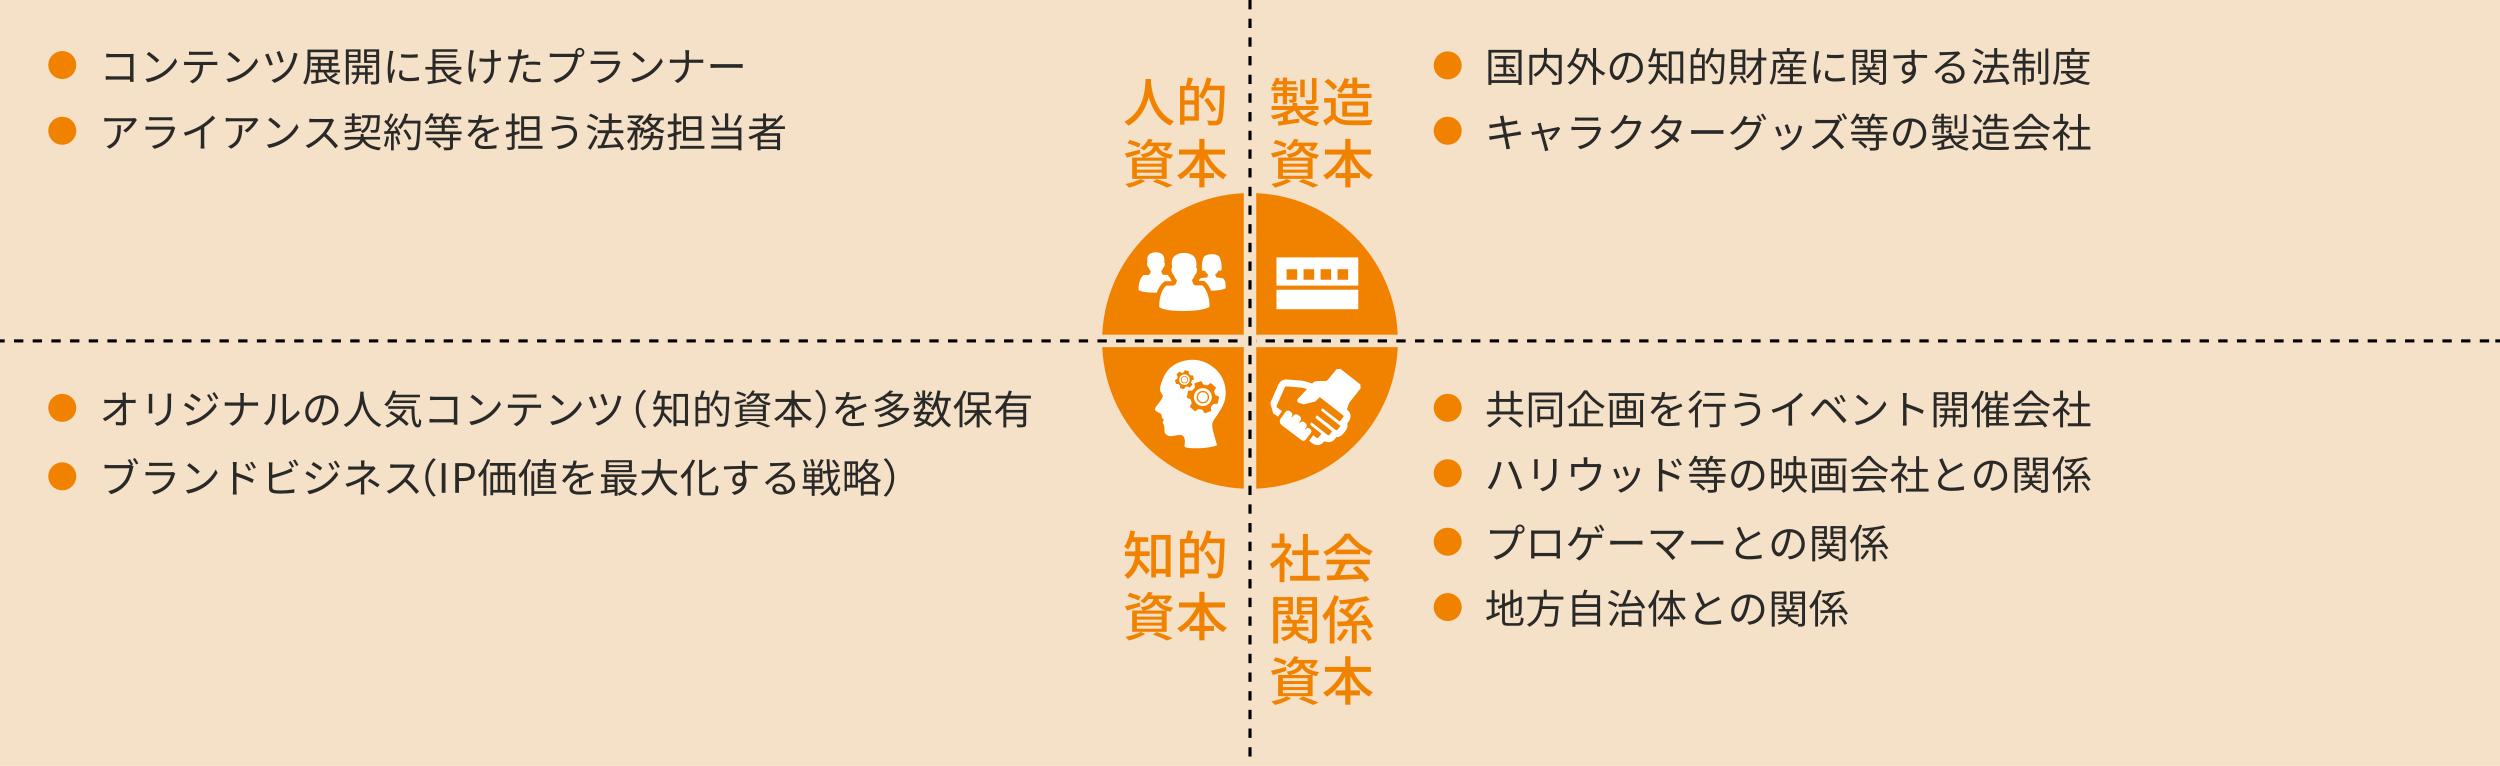 <?xml version="1.0" encoding="UTF-8"?>
<svg id="_レイヤー_2" data-name="レイヤー_2" xmlns="http://www.w3.org/2000/svg" viewBox="0 0 803 246">
  <defs>
    <style>
      .cls-1, .cls-2, .cls-3, .cls-4 {
        fill: none;
        stroke-miterlimit: 10;
      }

      .cls-1, .cls-3, .cls-4 {
        stroke: #000;
      }

      .cls-5 {
        fill: #f08200;
      }

      .cls-6, .cls-7 {
        fill: #fff;
      }

      .cls-7 {
        fill-rule: evenodd;
      }

      .cls-8 {
        fill: #292928;
      }

      .cls-2 {
        stroke: #f5e0c8;
        stroke-width: 4px;
      }

      .cls-3 {
        stroke-dasharray: 3;
      }

      .cls-9 {
        fill: #f5e0c8;
      }

      .cls-4 {
        stroke-dasharray: 3 3;
      }
    </style>
  </defs>
  <g id="_レイヤー_1-2" data-name="レイヤー_1">
    <rect class="cls-9" x="0" width="803" height="246"/>
    <circle class="cls-5" cx="401.5" cy="109.5" r="47.5"/>
    <circle class="cls-5" cx="20" cy="20.89" r="4.5"/>
    <g>
      <path class="cls-8" d="M35.55,17.34h6.41c.31,0,.7-.01.96-.03-.01.3-.04.7-.04,1.01v6.71c0,.47.04,1.05.05,1.26h-1.17c.01-.14.01-.42.03-.73h-6.36c-.53,0-1.12.03-1.47.05v-1.18c.34.04.9.08,1.44.08h6.38v-6.14h-6.23c-.48,0-1.13.03-1.43.04v-1.16c.43.05,1,.08,1.42.08Z"/>
      <path class="cls-8" d="M51.93,23.46c2-1.26,3.59-3.19,4.34-4.78l.62,1.1c-.88,1.62-2.41,3.39-4.37,4.63-1.3.82-2.94,1.61-5.11,2.02l-.69-1.07c2.28-.34,3.97-1.13,5.2-1.9ZM51.16,19.34l-.82.82c-.65-.68-2.28-2.07-3.24-2.72l.74-.79c.92.61,2.59,1.96,3.31,2.69Z"/>
      <path class="cls-8" d="M60.26,19.89h8.52c.27,0,.7-.01,1.01-.07v1.08c-.29-.01-.7-.03-1.01-.03h-3.54c-.04,1.4-.25,2.59-.77,3.55-.47.87-1.46,1.81-2.56,2.38l-.96-.71c1.01-.42,1.95-1.17,2.46-1.99.57-.91.71-2,.75-3.22h-3.9c-.39,0-.77,0-1.13.03v-1.08c.36.04.73.07,1.13.07ZM61.86,16.64h5.27c.36,0,.83-.03,1.21-.08v1.08c-.38-.03-.83-.04-1.21-.04h-5.25c-.43,0-.86.01-1.18.04v-1.08c.36.04.75.08,1.17.08Z"/>
      <path class="cls-8" d="M77.93,23.46c2-1.26,3.59-3.19,4.34-4.78l.62,1.1c-.88,1.62-2.41,3.39-4.37,4.63-1.3.82-2.94,1.61-5.11,2.02l-.69-1.07c2.28-.34,3.97-1.13,5.2-1.9ZM77.16,19.34l-.82.82c-.65-.68-2.28-2.07-3.24-2.72l.74-.79c.92.61,2.59,1.96,3.31,2.69Z"/>
      <path class="cls-8" d="M87.65,20.74l-1.03.38c-.25-.81-1.14-3-1.46-3.56l1.03-.38c.34.73,1.16,2.72,1.46,3.56ZM95.36,17.98c-.39,1.61-1.09,3.47-2.16,4.88-1.34,1.77-3.26,3.11-5.1,3.76l-.9-.91c1.86-.55,3.8-1.79,5.11-3.46,1.03-1.31,1.82-3.39,2.08-5.34l1.2.34c-.09.22-.18.53-.23.74ZM91.11,19.82l-1.01.35c-.21-.74-.95-2.76-1.27-3.43l1-.34c.29.62,1.07,2.69,1.29,3.42Z"/>
      <path class="cls-8" d="M108.52,23.85c-.62.47-1.4.96-2.08,1.31.79.58,1.77,1,2.9,1.22-.21.21-.47.56-.57.81-2.34-.58-3.99-1.94-4.86-3.93h-1.6v2.48c.87-.14,1.81-.29,2.74-.44l.04.84c-1.78.3-3.67.61-5.02.85l-.16-.9c.43-.05.94-.13,1.5-.22v-2.61h-1.64v-.83h2.33v-1.33h-1.94v-.83h1.94v-1.18h-2.37v.61c0,2.21-.19,5.37-1.53,7.48-.18-.16-.61-.4-.84-.49,1.3-2.04,1.4-4.9,1.4-6.98v-3.78h9.69v3.17h-1.94v1.18h2.18v.83h-2.18v1.33h2.7v.83h-4.41c.27.52.62.99,1.04,1.39.66-.38,1.46-.91,1.95-1.31l.73.51ZM99.73,18.25h7.76v-1.48h-7.76v1.48ZM103.01,20.28h2.6v-1.18h-2.6v1.18ZM103.01,22.43h2.6v-1.33h-2.6v1.33Z"/>
      <path class="cls-8" d="M112.04,20.2v6.98h-.95v-11.32h4.71v4.34h-3.76ZM112.04,16.6v1.05h2.85v-1.05h-2.85ZM114.89,19.46v-1.12h-2.85v1.12h2.85ZM118.11,24.03v2.9h-.86v-2.9h-1.85c-.08.87-.49,2.22-1.74,3.07-.14-.17-.43-.44-.64-.57,1.09-.66,1.46-1.74,1.53-2.5h-1.62v-.82h1.65v-1.4h-1.4v-.79h6.41v.79h-1.48v1.4h1.77v.82h-1.77ZM117.25,23.21v-1.4h-1.82v1.4h1.82ZM121.77,25.92c0,.57-.13.88-.51,1.05-.39.16-1.04.18-2.01.17-.03-.25-.17-.7-.31-.96.72.03,1.42.03,1.61.01.21,0,.27-.08.27-.29v-5.69h-3.87v-4.36h4.82v10.06ZM117.87,16.6v1.05h2.95v-1.05h-2.95ZM120.82,19.47v-1.13h-2.95v1.13h2.95Z"/>
      <path class="cls-8" d="M126.11,17.27c-.25,1.2-.65,3.52-.65,4.98,0,.64.04,1.18.12,1.82.22-.58.53-1.36.75-1.9l.55.42c-.34.92-.81,2.3-.92,2.91-.04.19-.08.44-.07.58.01.14.03.33.04.46l-.94.06c-.26-.92-.48-2.42-.48-4.17,0-1.91.43-4.13.58-5.21.05-.3.09-.64.09-.92l1.16.1c-.07.22-.18.64-.23.87ZM129.14,23.89c0,.6.43,1.17,2.2,1.17,1.17,0,2.17-.1,3.22-.34l.03,1.09c-.82.16-1.91.27-3.25.27-2.18,0-3.16-.73-3.16-1.95,0-.44.08-.9.22-1.53l.94.09c-.13.48-.2.85-.2,1.2ZM134.17,17.39v1.05c-1.39.16-3.91.16-5.34,0v-1.04c1.42.23,4.04.18,5.34-.01Z"/>
      <path class="cls-8" d="M147.6,22.99c-.87.64-1.98,1.3-2.92,1.77.99.77,2.22,1.3,3.71,1.6-.21.18-.48.58-.6.85-2.98-.69-4.95-2.31-6.04-4.85h-1.85v3.43c1.08-.18,2.26-.38,3.41-.57l.04.86c-2.07.36-4.29.74-5.84,1l-.25-.88c.47-.06,1.04-.16,1.65-.25v-3.59h-2.27v-.87h2.27v-5.67h8.01v.82h-7.02v1.08h6.63v.79h-6.63v1.08h6.63v.79h-6.63v1.1h8.28v.87h-5.45c.34.7.78,1.33,1.34,1.87.92-.51,2.07-1.2,2.74-1.75l.79.52Z"/>
      <path class="cls-8" d="M151.99,17.08c-.42,1.89-.86,4.73-.36,6.86.18-.55.46-1.34.7-1.99l.56.34c-.31.91-.7,2.24-.84,2.87-.05.19-.08.44-.07.58.01.13.03.31.04.44l-.88.1c-.26-.79-.69-2.48-.69-4.12,0-2.11.34-4.11.49-5.19.05-.3.07-.64.07-.87l1.21.12c-.07.25-.16.6-.22.84ZM158.75,16.81c-.01.29,0,1.16.01,1.96.77-.07,1.51-.16,2.12-.3v1.07c-.6.09-1.33.17-2.11.22v.46c0,2.99,0,5.11-2.76,6.73l-.95-.74c.42-.17.95-.49,1.26-.81,1.39-1.22,1.47-2.69,1.47-5.19v-.4c-.56.03-1.12.04-1.65.04-.62,0-1.55-.04-2.11-.08v-1.04c.56.09,1.39.14,2.09.14.53,0,1.09-.01,1.64-.04-.01-.82-.05-1.69-.08-2.01-.03-.3-.08-.57-.12-.78h1.21c-.03.22-.04.48-.04.77Z"/>
      <path class="cls-8" d="M167.42,16.99c-.05.27-.12.61-.2.96.85-.1,1.7-.26,2.5-.47v1.03c-.84.19-1.79.34-2.7.44-.12.57-.26,1.17-.42,1.74-.47,1.85-1.35,4.52-2.03,5.95l-1.14-.39c.78-1.34,1.7-3.98,2.18-5.81.12-.43.23-.92.34-1.39-.43.03-.83.04-1.2.04-.57,0-1.04-.03-1.51-.05l-.04-1.01c.62.08,1.09.09,1.56.09.43,0,.9-.03,1.4-.06.09-.46.16-.87.2-1.13.05-.36.06-.81.04-1.08l1.25.1c-.08.29-.18.78-.23,1.04ZM168.97,24.24c0,.61.34,1.21,2.2,1.21.84,0,1.74-.09,2.54-.26l-.04,1.05c-.7.1-1.56.18-2.51.18-2.05,0-3.17-.62-3.17-1.91,0-.51.09-.99.2-1.53l.98.09c-.12.43-.18.83-.18,1.17ZM171.26,19.8c.77,0,1.55.04,2.25.12l-.03.99c-.66-.09-1.43-.16-2.18-.16-.82,0-1.61.04-2.42.13v-.96c.69-.06,1.55-.12,2.38-.12Z"/>
      <path class="cls-8" d="M186.22,15.38c.81,0,1.47.66,1.47,1.47s-.66,1.46-1.47,1.46c-.17,0-.34-.03-.49-.08,0,.04-.01.09-.03.14-.27,1.37-.91,3.46-1.94,4.8-1.18,1.52-2.73,2.73-5.12,3.47l-.88-.98c2.52-.62,3.99-1.73,5.07-3.12.92-1.18,1.53-2.99,1.7-4.24h-6.64c-.52,0-.96.03-1.3.04v-1.16c.36.05.87.09,1.3.09h6.53c.12,0,.26,0,.42-.01-.04-.13-.07-.27-.07-.42,0-.81.65-1.47,1.46-1.47ZM186.22,17.7c.48,0,.87-.39.87-.86s-.39-.87-.87-.87-.86.39-.86.87.39.86.86.86Z"/>
      <path class="cls-8" d="M199.14,20.3c-.35,1.29-.94,2.64-1.9,3.69-1.37,1.5-2.99,2.26-4.65,2.72l-.81-.92c1.85-.38,3.47-1.21,4.58-2.38.79-.83,1.31-1.94,1.55-2.87h-6.9c-.31,0-.81.01-1.27.04v-1.09c.48.05.92.08,1.27.08h6.85c.3,0,.57-.03.71-.1l.74.47c-.07.12-.14.29-.17.38ZM192.07,16.56h5.11c.42,0,.87-.01,1.18-.07v1.08c-.31-.03-.75-.04-1.2-.04h-5.1c-.4,0-.82.01-1.17.04v-1.08c.34.05.75.07,1.17.07Z"/>
      <path class="cls-8" d="M207.93,23.46c2-1.26,3.59-3.19,4.34-4.78l.62,1.1c-.88,1.62-2.41,3.39-4.37,4.63-1.3.82-2.94,1.61-5.11,2.02l-.69-1.07c2.28-.34,3.97-1.13,5.2-1.9ZM207.16,19.34l-.82.82c-.65-.68-2.28-2.07-3.24-2.72l.74-.79c.92.61,2.59,1.96,3.32,2.69Z"/>
      <path class="cls-8" d="M220.08,16.12h1.29c-.04.26-.08.91-.08,1.3v1.74h3.46c.43,0,.92-.03,1.13-.05v1.11c-.21-.03-.74-.04-1.14-.04h-3.45c-.01,2.86-.97,4.97-3.6,6.5l-1.01-.75c2.46-1.16,3.52-3.08,3.52-5.75h-3.81c-.48,0-.96.01-1.23.04v-1.12c.27.03.75.06,1.21.06h3.83v-1.75c0-.39-.05-1.03-.12-1.29Z"/>
      <path class="cls-8" d="M230.03,20.61h7.12c.65,0,1.12-.04,1.4-.06v1.27c-.26-.01-.81-.06-1.39-.06h-7.14c-.72,0-1.4.03-1.81.06v-1.27c.39.03,1.08.06,1.81.06Z"/>
    </g>
    <circle class="cls-5" cx="20" cy="42" r="4.5"/>
    <g>
      <path class="cls-8" d="M43.65,38.97c-.52.88-1.75,2.56-3.24,3.59l-.86-.69c1.2-.69,2.42-2.11,2.85-2.91h-7.41c-.48,0-.98.03-1.48.08v-1.18c.45.07,1,.12,1.48.12h7.46c.25,0,.71-.04.91-.08l.64.61c-.09.13-.26.33-.35.47ZM35.19,47.77l-.96-.78c.36-.12.81-.33,1.17-.58,2.02-1.24,2.3-3.08,2.3-5.25,0-.31-.01-.6-.05-.94h1.17c0,3.52-.31,5.9-3.63,7.55Z"/>
      <path class="cls-8" d="M56.14,41.41c-.35,1.29-.94,2.64-1.9,3.69-1.36,1.5-2.99,2.26-4.65,2.72l-.81-.92c1.85-.38,3.47-1.21,4.58-2.38.79-.83,1.31-1.94,1.55-2.87h-6.9c-.31,0-.81.01-1.27.04v-1.09c.48.05.92.08,1.27.08h6.85c.3,0,.57-.03.71-.1l.74.47c-.06.12-.14.29-.17.38ZM49.07,37.67h5.11c.42,0,.87-.01,1.18-.07v1.08c-.31-.03-.75-.04-1.2-.04h-5.1c-.4,0-.82.01-1.17.04v-1.08c.34.05.75.07,1.17.07Z"/>
      <path class="cls-8" d="M64.7,40.17c1.35-.85,2.65-1.98,3.55-3.06l.87.81c-.99,1.03-2.18,2.01-3.51,2.9v5.49c0,.49.03,1.13.08,1.39h-1.27c.04-.25.08-.9.08-1.39v-4.81c-1.37.78-3.15,1.56-4.95,2.12l-.52-1.01c2.25-.61,4.24-1.52,5.68-2.43Z"/>
      <path class="cls-8" d="M82.65,38.97c-.52.88-1.75,2.56-3.24,3.59l-.86-.69c1.2-.69,2.42-2.11,2.85-2.91h-7.41c-.48,0-.98.03-1.48.08v-1.18c.45.07,1,.12,1.48.12h7.46c.25,0,.71-.04.91-.08l.64.61c-.09.13-.26.33-.35.47ZM74.19,47.77l-.96-.78c.36-.12.81-.33,1.17-.58,2.02-1.24,2.3-3.08,2.3-5.25,0-.31-.01-.6-.05-.94h1.17c0,3.52-.31,5.9-3.63,7.55Z"/>
      <path class="cls-8" d="M90.93,44.57c2-1.26,3.59-3.19,4.34-4.78l.62,1.1c-.88,1.62-2.41,3.39-4.37,4.63-1.3.82-2.94,1.61-5.11,2.02l-.69-1.07c2.28-.34,3.97-1.13,5.2-1.9ZM90.16,40.45l-.82.82c-.65-.68-2.28-2.07-3.24-2.72l.74-.79c.92.61,2.59,1.96,3.31,2.69Z"/>
      <path class="cls-8" d="M106.97,39.16c-.44,1.12-1.26,2.64-2.18,3.81,1.37,1.17,2.95,2.86,3.8,3.89l-.91.78c-.87-1.14-2.25-2.68-3.58-3.86-1.39,1.5-3.15,2.92-5.07,3.8l-.83-.87c2.09-.82,4.02-2.37,5.36-3.86.88-1,1.83-2.54,2.16-3.61h-5.07c-.46,0-1.17.05-1.31.07v-1.18c.18.03.92.08,1.31.08h5.02c.43,0,.77-.04.97-.1l.66.51c-.08.1-.25.39-.33.57Z"/>
      <path class="cls-8" d="M117.22,44.82c.84,1.57,2.56,2.34,5.19,2.57-.22.21-.47.62-.6.9-2.57-.34-4.26-1.16-5.25-2.85-.49,1.13-1.88,2.24-5.53,2.85-.1-.23-.36-.6-.56-.81,3.8-.62,4.95-1.69,5.28-2.67h-4.98v-.83h5.08v-.94h.96v.94h5.25v.83h-4.85ZM110.64,41.95c.65-.08,1.47-.18,2.37-.3v-1.47h-1.98v-.77h1.98v-1.21h-2.15v-.77h2.15v-1.03h.91v1.03h2.07v.77h-2.07v1.21h1.91v.77h-1.91v1.35c.7-.09,1.43-.2,2.14-.3v.78c-1.91.3-3.9.57-5.33.77l-.09-.83ZM119.05,37.85c-.17,2.38-.64,3.99-2.59,4.95-.1-.21-.38-.52-.57-.68,1.73-.83,2.12-2.21,2.25-4.28h-1.86v-.83h5.72s0,.29-.01.4c-.14,3.25-.29,4.42-.62,4.82-.2.26-.43.35-.78.38-.3.03-.86.03-1.42,0-.03-.26-.12-.64-.27-.87.56.05,1.07.05,1.27.05s.31-.03.42-.14c.22-.25.35-1.22.48-3.81h-2.02Z"/>
      <path class="cls-8" d="M124.95,43.93c-.18,1.22-.49,2.47-.92,3.3-.16-.12-.55-.3-.75-.36.43-.79.7-1.95.85-3.09l.83.16ZM127.33,40.57c.53.83,1.1,1.94,1.29,2.64l-.77.36c-.05-.22-.13-.47-.25-.74l-1.13.06v5.41h-.87v-5.36l-2.12.1-.08-.87c.26,0,.56-.01.86-.03.29-.34.58-.73.87-1.16-.4-.58-1.09-1.31-1.7-1.86l.49-.64c.13.1.26.22.39.34.43-.73.88-1.7,1.16-2.42l.86.33c-.44.87-.99,1.91-1.48,2.61.31.31.58.62.79.9.53-.82,1.03-1.66,1.39-2.37l.83.36c-.75,1.22-1.79,2.76-2.69,3.87.65-.03,1.37-.07,2.08-.09-.2-.4-.42-.81-.64-1.16l.71-.31ZM127.67,43.73c.38.79.75,1.82.87,2.5l-.77.26c-.12-.68-.48-1.72-.83-2.52l.73-.23ZM135.07,39.24c-.23,5.82-.42,7.84-.95,8.48-.3.38-.58.47-1.08.52-.43.04-1.22.03-2-.03-.03-.27-.13-.69-.31-.95.87.08,1.66.08,1.99.08.25,0,.42-.03.56-.19.43-.44.65-2.42.84-7.49h-4.26c-.36.69-.78,1.31-1.21,1.82-.18-.16-.61-.44-.84-.57,1-1.08,1.83-2.78,2.31-4.5l.97.22c-.22.73-.48,1.44-.79,2.12h4.77v.49ZM131.31,44.96c-.3-.79-1.03-2.08-1.75-3.03l.78-.38c.73.91,1.51,2.15,1.82,2.96l-.85.44Z"/>
      <path class="cls-8" d="M138.39,38.32c-.36.61-.78,1.17-1.22,1.61-.17-.16-.57-.43-.79-.56.81-.74,1.53-1.89,1.98-3.02l.91.23c-.12.31-.25.61-.4.91h3.38v.82h-2.35c.21.4.39.86.46,1.16l-.84.31c-.09-.39-.33-.98-.56-1.47h-.55ZM145.5,43.08v1.14h2.43v.85h-2.43v2.08c0,.57-.13.82-.57.97-.43.14-1.14.16-2.22.16-.05-.29-.21-.65-.35-.91.88.03,1.65.03,1.88,0,.23,0,.29-.05.29-.23v-2.07h-7.55v-.85h7.55v-1.14h-7.97v-.85h5.33v-1.16h-4.06v-.82h4.06v-.87c-.13-.09-.27-.17-.35-.22.79-.68,1.5-1.73,1.86-2.81l.92.21c-.12.33-.23.62-.39.94h4.21v.82h-2.77c.3.4.57.86.71,1.18l-.83.36c-.14-.43-.52-1.05-.91-1.55h-.88c-.25.38-.52.74-.81,1.04h.21v.9h4.19v.82h-4.19v1.16h5.41v.85h-2.77ZM139.54,45.08c.82.52,1.79,1.33,2.22,1.92l-.74.61c-.42-.6-1.35-1.43-2.18-1.99l.7-.55Z"/>
      <path class="cls-8" d="M154.5,38.51c1.33-.07,2.74-.18,3.96-.4v.96c-1.3.21-2.91.31-4.33.36-.3.69-.73,1.43-1.17,2.02.49-.31,1.25-.48,1.81-.48.85,0,1.53.42,1.74,1.17.88-.43,1.68-.74,2.35-1.05.39-.17.7-.31,1.07-.51l.43.97c-.34.09-.81.27-1.16.42-.73.27-1.65.65-2.64,1.12.01.75.03,1.86.04,2.5h-1c.03-.49.04-1.34.04-2.03-1.21.64-2.05,1.33-2.05,2.18,0,1.01,1.01,1.17,2.35,1.17,1.01,0,2.4-.12,3.55-.31l-.03,1.04c-.99.13-2.43.23-3.56.23-1.86,0-3.35-.4-3.35-1.99s1.55-2.5,3.07-3.29c-.13-.56-.6-.81-1.18-.81-.82,0-1.65.4-2.24.95-.38.35-.74.83-1.18,1.35l-.88-.65c1.64-1.59,2.51-2.92,3-3.98h-.57c-.56,0-1.42-.03-2.13-.08v-.97c.69.09,1.6.14,2.2.14.27,0,.57,0,.86-.01.18-.56.3-1.14.32-1.62l1.07.09c-.08.39-.18.9-.38,1.51Z"/>
      <path class="cls-8" d="M166.91,42.91c-.53.17-1.07.34-1.6.48v3.67c0,.55-.13.81-.48.95-.33.16-.86.18-1.75.18-.04-.25-.17-.64-.3-.9.62.03,1.18.01,1.34.01.18,0,.25-.06.25-.25v-3.38l-1.7.51-.29-.94c.55-.13,1.23-.33,1.99-.53v-2.78h-1.83v-.91h1.83v-2.6h.95v2.6h1.57v.91h-1.57v2.54c.48-.14.98-.3,1.47-.44l.13.88ZM174.25,46.86v.91h-7.81v-.91h7.81ZM173.3,45.2h-5.9v-7.85h5.9v7.85ZM172.34,38.25h-4v2.54h4v-2.54ZM172.34,41.7h-4v2.59h4v-2.59Z"/>
      <path class="cls-8" d="M182.03,41.09c-1.51,0-2.78.43-3.55.65-.4.13-.78.27-1.09.4l-.34-1.21c.36-.03.81-.1,1.2-.19.91-.21,2.39-.62,3.89-.62,1.85,0,3.22,1.03,3.22,2.89,0,2.82-2.54,4.41-5.9,4.91l-.58-.99c3.16-.39,5.38-1.64,5.38-3.96,0-1.09-.88-1.87-2.22-1.87ZM184.32,37.71l-.16,1c-1.44-.09-4.07-.35-5.54-.61l.17-.99c1.43.33,4.25.58,5.53.6Z"/>
      <path class="cls-8" d="M191,42.05c-.55-.42-1.66-.96-2.56-1.27l.51-.74c.87.29,2,.78,2.57,1.2l-.52.82ZM191.95,43.95c-.65,1.37-1.51,2.96-2.24,4.17l-.82-.62c.66-1.01,1.62-2.69,2.33-4.17l.73.62ZM191.65,38.63c-.53-.46-1.63-1.07-2.52-1.42l.52-.71c.9.32,2,.87,2.55,1.34l-.55.79ZM199.53,48.3c-.13-.32-.31-.7-.55-1.1-2.51.2-5.12.36-6.92.48l-.14-.96,1.08-.05c.55-1.11,1.17-2.68,1.56-3.91h-2.65v-.92h3.61v-2.38h-2.96v-.91h2.96v-2.12h.99v2.12h3.08v.91h-3.08v2.38h3.69v.92h-4.5c-.48,1.24-1.09,2.72-1.66,3.85,1.34-.06,2.89-.16,4.42-.26-.42-.64-.88-1.29-1.34-1.85l.82-.43c.97,1.14,2.04,2.7,2.48,3.73l-.9.51Z"/>
      <path class="cls-8" d="M205.28,43.9c.25-.53.51-1.34.7-2.09h-1.25v5.36c0,.49-.1.75-.43.92-.34.13-.84.14-1.62.14-.04-.23-.17-.64-.3-.88.56.01,1.07.01,1.24.01.16-.01.21-.05.21-.2v-4.17c-.51,1.25-1.18,2.47-1.9,3.2-.1-.27-.34-.65-.51-.9.81-.77,1.61-2.16,2.09-3.48h-1.96v-.84h3.48c-.68-.57-1.87-1.3-2.89-1.74l.6-.62c.4.17.84.38,1.26.6.48-.36.97-.83,1.37-1.29h-3.68v-.84h4.37l.17-.04.62.39c-.51.78-1.34,1.61-2.12,2.21.43.26.82.53,1.09.78l-.49.56h.96l.14-.05.58.21c-.06.22-.13.46-.19.69.87-.25,1.66-.57,2.33-1-.52-.47-.98-1-1.34-1.59-.31.34-.62.66-.94.92-.18-.16-.56-.43-.79-.56,1.01-.75,1.95-1.94,2.47-3.17l.92.25c-.17.38-.38.75-.6,1.12h4.32v.82h-1c-.36.88-.9,1.61-1.56,2.21.82.52,1.78.91,2.82,1.13-.2.21-.48.57-.61.83-1.09-.3-2.09-.77-2.95-1.38-.82.57-1.78,1-2.83,1.33-.06-.13-.21-.33-.35-.51-.22.75-.48,1.5-.77,2.03l-.66-.34ZM212.91,43.66s-.01.26-.03.42c-.23,2.42-.48,3.41-.86,3.78-.22.23-.47.3-.81.34-.31.01-.86.03-1.44-.01-.03-.26-.12-.65-.26-.9.56.05,1.08.07,1.29.07s.31-.01.44-.13c.25-.25.44-.97.64-2.76h-2.18c-.46,1.65-1.37,3-3.45,3.81-.12-.22-.38-.57-.57-.74,1.79-.65,2.61-1.74,3.02-3.07h-2.03v-.81h2.24c.08-.42.13-.84.17-1.29h.97c-.04.44-.1.87-.18,1.29h3.04ZM208.41,38.59c.35.62.86,1.2,1.47,1.68.53-.47.96-1.01,1.26-1.68h-2.73Z"/>
      <path class="cls-8" d="M218.91,42.91c-.53.17-1.07.34-1.6.48v3.67c0,.55-.13.81-.48.95-.33.16-.86.18-1.75.18-.04-.25-.17-.64-.3-.9.62.03,1.18.01,1.34.01.18,0,.25-.06.25-.25v-3.38l-1.7.51-.29-.94c.55-.13,1.23-.33,1.99-.53v-2.78h-1.83v-.91h1.83v-2.6h.95v2.6h1.57v.91h-1.57v2.54c.48-.14.98-.3,1.47-.44l.13.88ZM226.25,46.86v.91h-7.81v-.91h7.81ZM225.3,45.2h-5.9v-7.85h5.9v7.85ZM224.34,38.25h-4v2.54h4v-2.54ZM224.34,41.7h-4v2.59h4v-2.59Z"/>
      <path class="cls-8" d="M233.9,40.98h4.24v7.31h-1v-.57h-8.7v-.95h8.7v-2.01h-8.02v-.94h8.02v-1.89h-8.45v-.95h4.17v-4.58h1.04v4.58ZM230.17,40.33c-.27-.83-.97-2.09-1.65-3l.85-.35c.73.91,1.43,2.13,1.73,2.95l-.92.4ZM238.31,37.21c-.55,1.1-1.27,2.37-1.86,3.21l-.83-.34c.57-.84,1.29-2.22,1.68-3.22l1.01.35Z"/>
      <path class="cls-8" d="M247.28,41.44c-.68.48-1.38.94-2.09,1.35h5.37v5.43h-.99v-.36h-5.27v.42h-.95v-4.5c-.78.38-1.59.73-2.38,1.03-.12-.21-.43-.6-.61-.79,1.89-.66,3.71-1.52,5.34-2.57h-5.06v-.87h4.45v-1.66h-3.31v-.86h3.31v-1.62h.95v1.62h3.21v.53c.55-.55,1.04-1.12,1.48-1.72l.82.44c-.91,1.2-1.98,2.29-3.16,3.26h3.74v.87h-4.86ZM249.57,43.61h-5.27v1.29h5.27v-1.29ZM249.57,47.02v-1.35h-5.27v1.35h5.27ZM246.96,40.57c.7-.52,1.37-1.08,1.98-1.66h-2.89v1.66h.91Z"/>
    </g>
    <circle class="cls-5" cx="465" cy="21" r="4.5"/>
    <g>
      <path class="cls-8" d="M488.73,16.01v11.28h-1v-.65h-8.7v.65h-.96v-11.28h10.66ZM487.73,25.74v-8.84h-8.7v8.84h8.7ZM486.97,23.73v.82h-7.08v-.82h2.99v-2.18h-2.44v-.83h2.44v-1.85h-2.81v-.87h6.64v.87h-2.92v1.85h2.6v.83h-2.6v2.18h3.18ZM485.22,21.78c.48.42,1.05,1.01,1.31,1.42l-.66.39c-.25-.4-.79-1.03-1.26-1.47l.61-.34Z"/>
      <path class="cls-8" d="M501.6,26c0,.62-.14.94-.58,1.09-.46.17-1.26.17-2.42.17-.04-.26-.18-.71-.33-.97.91.04,1.79.04,2.07.03.23-.01.31-.09.31-.33v-7.41h-3.77c-.03.53-.09,1.1-.23,1.69,1.29,1.13,2.87,2.65,3.67,3.61l-.79.62c-.66-.87-1.96-2.2-3.16-3.32-.48,1.25-1.42,2.46-3.16,3.48-.14-.21-.47-.56-.69-.73,2.86-1.52,3.33-3.67,3.41-5.37h-3.74v8.72h-.95v-9.67h4.71v-2.22h.96v2.22h4.71v8.37Z"/>
      <path class="cls-8" d="M512.65,21.39c.92.87,1.98,1.59,3,2.05-.22.18-.52.56-.69.82-.78-.4-1.57-.96-2.31-1.61v4.6h-.99v-5.55c-.74-.79-1.42-1.66-1.94-2.55-.95,4.1-2.9,6.68-5.37,8.06-.17-.22-.53-.57-.77-.71,1.55-.81,2.87-2.07,3.85-3.82-.6-.57-1.59-1.3-2.48-1.85-.27.36-.56.7-.86,1-.16-.17-.57-.48-.79-.62,1.43-1.33,2.51-3.47,3.11-5.8l.95.2c-.17.61-.36,1.22-.58,1.79h2.44l.18-.05.62.23c-.05.38-.13.74-.19,1.09l.51-.2c.35.65.81,1.29,1.33,1.9v-4.95h.99v5.97ZM506.41,18.29c-.3.65-.61,1.26-.96,1.81.85.49,1.81,1.14,2.43,1.7.46-1.03.82-2.2,1.07-3.51h-2.54Z"/>
      <path class="cls-8" d="M522.83,26.69l-.61-.96c.42-.04.82-.1,1.12-.17,1.66-.38,3.3-1.61,3.3-3.86,0-1.96-1.26-3.59-3.47-3.77-.17,1.21-.42,2.54-.78,3.74-.79,2.68-1.82,4.04-3.03,4.04s-2.31-1.33-2.31-3.47c0-2.82,2.51-5.29,5.68-5.29s4.98,2.14,4.98,4.78-1.79,4.55-4.88,4.95ZM519.39,24.52c.61,0,1.3-.87,1.96-3.07.33-1.08.59-2.31.73-3.51-2.5.31-4.03,2.44-4.03,4.21,0,1.64.75,2.37,1.34,2.37Z"/>
      <path class="cls-8" d="M533.16,20.19c0,.13,0,.29-.01.44h2.44v.92h-2.5c-.03.29-.08.58-.13.87.61.61,2.18,2.37,2.59,2.82l-.65.82c-.44-.64-1.46-1.86-2.16-2.65-.42,1.38-1.21,2.78-2.69,3.83-.13-.21-.47-.57-.68-.71,1.98-1.4,2.59-3.28,2.76-4.98h-2.61v-.92h2.68v-2.59h-.99c-.31.78-.65,1.48-1.05,2.04-.17-.17-.57-.43-.79-.56.77-1,1.3-2.55,1.61-4.12l.94.18c-.1.55-.25,1.07-.4,1.56h3.71v.9h-2.05v2.14ZM540.65,16.54v10.24h-.96v-.9h-2.74v1.03h-.94v-10.37h4.64ZM539.69,24.98v-7.53h-2.74v7.53h2.74Z"/>
      <path class="cls-8" d="M546.08,15.58c-.22.64-.46,1.35-.68,1.91h2.16v8.44h-3.61v1.03h-.88v-9.46h1.46c.2-.62.43-1.49.52-2.11l1.04.2ZM546.68,18.36h-2.73v2.72h2.73v-2.72ZM546.68,25.05v-3.12h-2.73v3.12h2.73ZM553.92,17.94c-.21,5.93-.38,7.93-.9,8.57-.29.36-.58.48-1.03.52-.46.05-1.2.03-1.92-.01-.03-.29-.14-.68-.33-.95.84.08,1.62.08,1.92.08.26,0,.4-.03.53-.2.43-.46.62-2.43.79-7.61h-3.3c-.36.87-.77,1.66-1.22,2.28-.17-.16-.58-.42-.79-.55.87-1.14,1.57-2.94,1.99-4.72l.92.22c-.16.64-.34,1.26-.56,1.87h3.89v.49ZM551.05,23.81c-.39-.78-1.26-2.07-1.98-3l.75-.44c.73.92,1.62,2.17,2.04,2.94l-.82.51Z"/>
      <path class="cls-8" d="M557.89,24.53c-.4,1.04-1.07,2.09-1.73,2.76-.17-.16-.56-.44-.78-.57.66-.6,1.25-1.5,1.59-2.42l.92.23ZM560.6,24.01h-4.54v-8.1h4.54v8.1ZM559.67,16.72h-2.69v1.64h2.69v-1.64ZM559.67,19.13h-2.69v1.65h2.69v-1.65ZM559.67,21.54h-2.69v1.69h2.69v-1.69ZM559.56,24.3c.56.64,1.14,1.5,1.42,2.07l-.82.43c-.27-.58-.85-1.48-1.37-2.13l.77-.36ZM567.35,19.39h-1.66v6.68c0,.57-.14.86-.51,1.03-.36.16-.96.2-1.95.2-.04-.26-.2-.69-.34-.94.73.01,1.37.01,1.56,0,.21,0,.29-.07.29-.29v-5.43c-.87,1.88-2.09,3.59-3.35,4.6-.17-.23-.46-.56-.66-.72,1.46-1.03,2.85-3.08,3.67-5.13h-3.38v-.9h3.73v-3.03h.95v3.03h1.66v.9Z"/>
      <path class="cls-8" d="M580.18,19.27v.86h-9.7v1.16c0,1.7-.22,4.25-1.36,5.98-.14-.17-.55-.49-.74-.61,1.05-1.61,1.18-3.83,1.18-5.37v-2.02h2.52c-.12-.48-.39-1.16-.69-1.68l.66-.18h-2.69v-.83h4.56v-1.17h.95v1.17h4.64v.83h-2.26l.48.12c-.33.61-.68,1.26-.98,1.74h3.42ZM575.89,26.17h4.23v.83h-9.23v-.83h4.04v-1.64h-2.94v-.78h2.94v-1.37h-2.44c-.29.46-.61.87-.92,1.21-.16-.13-.55-.36-.75-.47.71-.68,1.33-1.69,1.66-2.7l.87.21c-.12.33-.26.66-.43.97h2.01v-1.16h.96v1.16h3.45v.78h-3.45v1.37h3.11v.78h-3.11v1.64ZM572.29,17.41c.34.53.62,1.22.71,1.69l-.58.17h3.96l-.46-.16c.23-.48.53-1.18.7-1.7h-4.34Z"/>
      <path class="cls-8" d="M584.11,17.38c-.25,1.2-.65,3.52-.65,4.98,0,.64.04,1.18.12,1.82.22-.58.53-1.36.75-1.9l.55.42c-.34.92-.81,2.3-.92,2.91-.04.19-.08.44-.07.58.01.14.03.33.04.46l-.94.06c-.26-.92-.48-2.42-.48-4.17,0-1.91.43-4.13.58-5.21.05-.3.09-.64.09-.92l1.16.1c-.07.22-.18.64-.23.87ZM587.14,24c0,.6.43,1.17,2.2,1.17,1.17,0,2.17-.1,3.22-.34l.03,1.09c-.82.16-1.91.27-3.25.27-2.18,0-3.16-.73-3.16-1.95,0-.44.08-.9.22-1.53l.94.09c-.13.48-.2.85-.2,1.2ZM592.17,17.5v1.05c-1.39.16-3.91.16-5.34,0v-1.04c1.42.23,4.04.18,5.34-.01Z"/>
      <path class="cls-8" d="M596.04,20.15v7.14h-.95v-11.32h4.71v4.19h-3.76ZM596.04,16.69v1h2.85v-1h-2.85ZM598.89,19.44v-1.08h-2.85v1.08h2.85ZM605.77,26.13c0,.52-.1.81-.46.98-.33.16-.88.17-1.7.17-.03-.23-.14-.61-.26-.86-.05.08-.1.16-.13.22-1.27-.34-2.22-1.01-2.82-1.95-.38.73-1.2,1.46-2.92,1.99-.12-.18-.38-.48-.57-.65,1.83-.51,2.55-1.25,2.81-1.92h-2.69v-.74h2.83v-1.01h-2.61v-.73h1.39c-.13-.34-.35-.75-.58-1.05l.75-.25c.31.4.61.94.7,1.3h1.69c.22-.4.49-.94.62-1.33l.87.29c-.22.35-.45.73-.66,1.04h1.53v.73h-2.85v1.01h3.07v.74h-2.86c.55.92,1.52,1.56,2.85,1.82-.12.1-.26.27-.38.43.55.03,1.05.03,1.21.01.17,0,.22-.07.22-.25v-5.95h-3.87v-4.2h4.82v10.17ZM601.87,16.69v1h2.95v-1h-2.95ZM604.82,19.46v-1.11h-2.95v1.11h2.95Z"/>
      <path class="cls-8" d="M614.98,16.81c0,.2-.01.49-.01.85h.2c1.59,0,3.19.01,3.81.01v.96c-.74-.04-1.92-.07-3.82-.07h-.18c0,.74.01,1.55.03,2.15.27.44.42,1.01.42,1.66,0,1.75-.86,3.71-3.89,4.62l-.87-.86c1.73-.39,2.92-1.12,3.44-2.3-.31.23-.69.35-1.13.35-1.09,0-2.13-.75-2.13-2.17,0-1.29,1.05-2.26,2.29-2.26.33,0,.61.05.87.14,0-.39,0-.86-.01-1.31-1.98.01-4.19.1-5.81.22l-.03-1c1.44-.03,3.89-.1,5.82-.13,0-.36-.01-.68-.03-.86-.01-.34-.07-.71-.08-.82h1.18c-.03.14-.05.65-.06.82ZM613.14,23.29c.77,0,1.26-.61,1.14-1.85-.21-.57-.65-.82-1.16-.82-.68,0-1.31.53-1.31,1.38s.6,1.29,1.33,1.29Z"/>
      <path class="cls-8" d="M623.91,16.76c.68,0,3.77-.1,4.46-.17.39-.03.57-.07.7-.1l.6.75c-.23.17-.49.34-.73.53-.65.49-2.42,2-3.43,2.85.6-.21,1.22-.27,1.81-.27,2.16,0,3.71,1.3,3.71,3.06,0,2.09-1.72,3.44-4.47,3.44-1.77,0-2.85-.77-2.85-1.85,0-.9.79-1.69,2-1.69,1.62,0,2.5,1.07,2.65,2.3,1.04-.4,1.62-1.16,1.62-2.22,0-1.27-1.22-2.24-2.91-2.24-2.17,0-3.33.92-4.98,2.6l-.74-.77c1.08-.88,2.74-2.28,3.5-2.91.73-.6,2.35-1.96,3.02-2.55-.69.03-3.29.14-3.98.18-.29.01-.58.04-.86.08l-.04-1.08c.3.04.66.05.92.05ZM626.38,25.94c.38,0,.73-.03,1.05-.08-.1-1.03-.75-1.77-1.74-1.77-.58,0-1.04.38-1.04.83,0,.62.71,1.01,1.73,1.01Z"/>
      <path class="cls-8" d="M636,21.05c-.55-.42-1.66-.96-2.56-1.27l.51-.74c.87.29,2,.78,2.57,1.2l-.52.82ZM636.95,22.95c-.65,1.37-1.51,2.96-2.24,4.17l-.82-.62c.66-1.01,1.62-2.69,2.33-4.17l.73.62ZM636.65,17.63c-.53-.46-1.63-1.07-2.52-1.42l.52-.71c.9.32,2,.87,2.55,1.34l-.55.79ZM644.53,27.3c-.13-.32-.31-.7-.55-1.1-2.51.2-5.12.36-6.92.48l-.14-.96,1.08-.05c.55-1.11,1.17-2.68,1.56-3.91h-2.65v-.92h3.61v-2.38h-2.96v-.91h2.96v-2.12h.99v2.12h3.08v.91h-3.08v2.38h3.69v.92h-4.5c-.48,1.24-1.09,2.72-1.66,3.85,1.34-.06,2.89-.16,4.42-.26-.42-.64-.88-1.29-1.34-1.85l.82-.43c.97,1.14,2.04,2.7,2.48,3.73l-.9.51Z"/>
      <path class="cls-8" d="M650.6,19.53h3.13v.88h-3.13v1.3h2.68v3.55c0,.44-.07.69-.39.85-.3.14-.79.16-1.51.16-.04-.26-.16-.6-.29-.84.56.01.99.01,1.12,0,.14,0,.18-.04.18-.17v-2.65h-1.79v4.67h-.92v-4.67h-1.68v3.63h-.88v-4.51h2.56v-1.3h-3.16v-.88h3.16v-1.36h-1.69c-.21.51-.43.97-.65,1.34-.2-.12-.62-.29-.86-.36.58-.87,1.04-2.17,1.3-3.42l.91.18c-.12.46-.25.94-.39,1.38h1.38v-1.82h.92v1.82h2.63v.88h-2.63v1.36ZM655.58,23.74h-.91v-7.15h.91v7.15ZM657.91,15.55v10.4c0,.64-.14.92-.53,1.09-.4.17-1.12.2-2.08.2-.05-.27-.18-.71-.31-1.01.77.03,1.5.03,1.72.03.21-.01.27-.07.27-.29v-10.41h.94Z"/>
      <path class="cls-8" d="M661.42,17.58v2.83c0,2-.16,4.93-1.27,6.89-.17-.17-.57-.44-.79-.55,1.07-1.85,1.16-4.47,1.16-6.34v-3.72h4.77v-1.27h.99v1.27h4.85v.88h-9.7ZM670.14,23.08c-.59,1.12-1.5,1.95-2.61,2.59,1.13.4,2.43.68,3.82.82-.21.19-.46.57-.56.82-1.59-.21-3.04-.57-4.28-1.14-1.38.57-2.96.92-4.58,1.12-.06-.23-.26-.6-.4-.81,1.4-.14,2.78-.4,4-.83-.83-.49-1.52-1.12-2.04-1.86l.52-.2h-2v-.79h7.35l.17-.04.61.33ZM663.93,21.97v-2.14h-2.07v-.79h2.07v-1.13h.92v1.13h3.15v-1.13h.94v1.13h2.09v.79h-2.09v2.14h-5ZM664.42,23.59c.49.66,1.22,1.21,2.11,1.65.9-.43,1.66-.96,2.2-1.65h-4.3ZM664.85,19.83v1.36h3.15v-1.36h-3.15Z"/>
    </g>
    <circle class="cls-5" cx="465" cy="42" r="4.5"/>
    <g>
      <path class="cls-8" d="M481.75,37.32l1.17-.21c.01.25.08.61.12.9.03.14.12.68.27,1.4,1.26-.21,2.46-.4,3-.51.38-.07.7-.16.92-.22l.22,1.09c-.2.03-.6.08-.94.13-.6.09-1.78.29-3.03.48.17.81.35,1.73.52,2.6,1.31-.21,2.55-.43,3.2-.55.51-.09.87-.17,1.16-.25l.21,1.09c-.27.03-.69.09-1.17.17-.71.12-1.92.31-3.2.51.26,1.27.47,2.31.53,2.61.09.38.19.82.31,1.18l-1.18.22c-.07-.44-.1-.83-.2-1.22-.05-.29-.26-1.34-.51-2.63-1.47.25-2.86.48-3.5.6-.51.09-.87.16-1.14.23l-.23-1.13c.3-.01.81-.06,1.14-.12.65-.09,2.07-.31,3.55-.55-.18-.88-.36-1.81-.52-2.61-1.24.19-2.37.38-2.86.47-.36.06-.66.13-1.05.22l-.22-1.17c.32-.01.66-.04,1.08-.09.51-.05,1.64-.22,2.86-.42-.14-.7-.23-1.21-.27-1.37-.07-.34-.16-.62-.25-.88Z"/>
      <path class="cls-8" d="M495.08,40.27c.08.29.23.84.43,1.53,1.83-.35,4.04-.78,4.49-.88.16-.04.36-.09.49-.16l.65.46c-.55,1.1-1.89,2.92-2.77,3.8l-.92-.46c.82-.7,1.79-1.9,2.24-2.68-.3.05-2.13.42-3.94.78.52,1.87,1.16,4.16,1.33,4.73.08.25.21.65.29.88l-1.11.29c-.04-.29-.1-.62-.2-.95-.17-.58-.79-2.89-1.3-4.75-1.22.25-2.29.46-2.64.53l-.26-.99c.36-.03.69-.08,1.08-.14.18-.03.79-.14,1.59-.29-.19-.69-.35-1.25-.43-1.5-.09-.33-.2-.58-.31-.78l1.12-.27c.04.22.1.51.18.83Z"/>
      <path class="cls-8" d="M514.14,41.52c-.35,1.29-.94,2.64-1.9,3.69-1.37,1.5-2.99,2.26-4.65,2.72l-.81-.92c1.85-.38,3.47-1.21,4.58-2.38.79-.83,1.31-1.94,1.55-2.87h-6.9c-.31,0-.81.01-1.27.04v-1.09c.48.05.92.08,1.27.08h6.85c.3,0,.57-.03.71-.1l.74.47c-.07.12-.14.29-.17.38ZM507.07,37.77h5.11c.42,0,.87-.01,1.18-.07v1.08c-.31-.03-.75-.04-1.2-.04h-5.1c-.4,0-.82.01-1.17.04v-1.08c.34.05.75.07,1.17.07Z"/>
      <path class="cls-8" d="M522.31,38.32c-.09.18-.19.36-.31.55h3.52c.35,0,.64-.04.85-.13l.87.53c-.1.18-.23.48-.3.69-.35,1.31-1.16,3.07-2.31,4.47-1.18,1.44-2.73,2.64-5.17,3.54l-.94-.85c2.38-.7,4-1.88,5.19-3.26,1.01-1.2,1.81-2.87,2.08-4.06h-4.39c-.79,1.09-1.88,2.25-3.3,3.2l-.9-.68c2.24-1.34,3.52-3.22,4.08-4.39.13-.22.33-.69.4-1.03l1.21.39c-.22.34-.46.78-.57,1.03Z"/>
      <path class="cls-8" d="M535.28,38.2c-.08.16-.17.31-.27.47h3.52c.35,0,.64-.05.86-.13l.86.52c-.12.18-.23.49-.31.7-.34,1.2-1.04,2.72-2.03,4.04.55.4,1.07.81,1.48,1.14l-.77.9c-.39-.35-.88-.75-1.42-1.18-1.16,1.29-2.76,2.48-4.95,3.3l-.94-.81c2.2-.68,3.86-1.87,5.03-3.13-.94-.68-1.92-1.35-2.76-1.87l.7-.71c.86.49,1.83,1.12,2.74,1.75.84-1.13,1.51-2.54,1.77-3.6h-4.39c-.83,1.17-1.99,2.44-3.45,3.44l-.87-.68c2.24-1.39,3.56-3.34,4.17-4.52.13-.23.34-.69.42-1.03l1.18.38c-.22.34-.46.78-.58,1.01Z"/>
      <path class="cls-8" d="M545.03,41.83h7.12c.65,0,1.12-.04,1.4-.06v1.27c-.26-.01-.81-.06-1.39-.06h-7.14c-.72,0-1.4.03-1.81.06v-1.27c.39.03,1.08.06,1.81.06Z"/>
      <path class="cls-8" d="M560.77,38.63c-.09.18-.19.36-.3.55h3.52c.35,0,.64-.04.84-.12l.86.52c-.1.18-.23.48-.3.69-.35,1.31-1.14,3.07-2.3,4.49-1.18,1.44-2.74,2.63-5.17,3.54l-.95-.86c2.39-.7,4.02-1.87,5.2-3.26,1-1.18,1.81-2.87,2.07-4.06h-4.38c-.79,1.11-1.87,2.26-3.3,3.2l-.9-.66c2.24-1.34,3.51-3.24,4.08-4.39.13-.23.33-.7.4-1.04l1.2.4c-.21.34-.44.78-.57,1.01ZM565.91,38.77l-.7.31c-.26-.52-.7-1.31-1.05-1.79l.69-.3c.33.47.79,1.25,1.07,1.78ZM567.36,38.24l-.7.31c-.29-.56-.71-1.3-1.08-1.78l.69-.3c.34.48.84,1.29,1.09,1.77Z"/>
      <path class="cls-8" d="M572.34,43.49l-.99.36c-.19-.68-.9-2.47-1.16-2.92l.96-.38c.26.56.94,2.26,1.18,2.94ZM578.69,41.28c-.35,1.43-.91,2.82-1.85,3.99-1.2,1.53-2.78,2.54-4.24,3.09l-.86-.87c1.51-.44,3.16-1.43,4.22-2.77.92-1.13,1.6-2.78,1.79-4.45l1.12.35c-.09.27-.14.48-.19.65ZM575.2,42.71l-.96.34c-.14-.58-.74-2.24-1.01-2.82l.95-.33c.22.52.86,2.24,1.03,2.81Z"/>
      <path class="cls-8" d="M590.71,39.49c-.44,1.13-1.26,2.65-2.18,3.82,1.36,1.17,2.95,2.86,3.8,3.87l-.91.79c-.87-1.16-2.25-2.68-3.58-3.87-1.39,1.51-3.15,2.92-5.07,3.81l-.83-.87c2.09-.82,4.02-2.37,5.36-3.86.88-1,1.83-2.55,2.16-3.63h-5.07c-.46,0-1.17.05-1.31.06v-1.17c.18.03.92.08,1.31.08h5.02c.43,0,.77-.04.97-.1l.66.51c-.08.1-.25.39-.33.56ZM591.79,38.59l-.7.31c-.26-.52-.69-1.29-1.04-1.79l.69-.3c.33.48.81,1.27,1.05,1.78ZM593.3,38.12l-.7.31c-.29-.56-.71-1.3-1.07-1.78l.68-.3c.35.48.84,1.29,1.09,1.77Z"/>
      <path class="cls-8" d="M596.39,38.42c-.36.61-.78,1.17-1.22,1.61-.17-.16-.57-.43-.79-.56.81-.74,1.53-1.89,1.98-3.02l.91.23c-.12.31-.25.61-.4.91h3.38v.82h-2.35c.21.4.39.86.46,1.16l-.84.31c-.09-.39-.33-.98-.56-1.47h-.55ZM603.5,43.18v1.14h2.43v.85h-2.43v2.08c0,.57-.13.82-.57.97-.43.14-1.14.16-2.22.16-.05-.29-.21-.65-.35-.91.88.03,1.65.03,1.88,0,.23,0,.29-.05.29-.23v-2.07h-7.55v-.85h7.55v-1.14h-7.97v-.85h5.33v-1.16h-4.06v-.82h4.06v-.87c-.13-.09-.27-.17-.35-.22.79-.68,1.5-1.73,1.86-2.81l.92.21c-.12.33-.23.62-.39.94h4.21v.82h-2.77c.3.4.57.86.71,1.18l-.83.36c-.14-.43-.52-1.05-.91-1.55h-.88c-.25.38-.52.74-.81,1.04h.21v.9h4.19v.82h-4.19v1.16h5.41v.85h-2.77ZM597.54,45.18c.82.52,1.79,1.33,2.22,1.92l-.74.61c-.42-.6-1.35-1.43-2.18-1.99l.7-.55Z"/>
      <path class="cls-8" d="M613.83,47.8l-.61-.96c.42-.04.82-.1,1.12-.17,1.66-.38,3.3-1.61,3.3-3.86,0-1.96-1.26-3.59-3.47-3.77-.17,1.21-.42,2.54-.78,3.74-.79,2.68-1.82,4.04-3.03,4.04s-2.31-1.33-2.31-3.47c0-2.82,2.51-5.29,5.68-5.29s4.98,2.14,4.98,4.78-1.79,4.55-4.88,4.95ZM610.39,45.62c.61,0,1.3-.87,1.96-3.07.33-1.08.59-2.31.73-3.51-2.5.31-4.03,2.44-4.03,4.21,0,1.64.75,2.37,1.34,2.37Z"/>
      <path class="cls-8" d="M631.51,44.97c-.74.51-1.68,1.01-2.48,1.38.88.62,2,1.05,3.33,1.27-.2.18-.43.55-.55.78-2.64-.53-4.45-1.86-5.43-3.95-.53.4-1.18.78-1.88,1.12v1.57c.94-.14,1.96-.31,2.98-.47l.05.78-5.12.83-.16-.81c.39-.05.83-.12,1.33-.2v-1.31c-.86.34-1.75.6-2.59.78-.1-.22-.35-.53-.53-.72,1.62-.3,3.47-.91,4.73-1.68h-4.51v-.81h5.25v-.77h.96v.77h5.27v.81h-4.92c.31.57.7,1.07,1.17,1.51.81-.39,1.81-.96,2.4-1.4l.7.51ZM623.52,39.62h-2.91v-.7h2.91v-.81h-1.53c-.16.3-.33.57-.49.79-.16-.12-.51-.29-.69-.38.44-.52.81-1.25,1.03-1.96l.77.18c-.08.23-.18.46-.27.69h1.2v-.92h.83v.92h2.31v.68h-2.31v.81h2.77v.7h-2.77v.69h2.38v1.57c0,.36-.04.55-.33.65-.26.12-.65.12-1.22.12-.04-.2-.17-.44-.26-.62.43.01.75.01.87,0,.12,0,.14-.04.14-.14v-.92h-1.59v2.11h-.83v-2.11h-1.5v1.77h-.78v-2.42h2.27v-.69ZM628.68,41.36h-.87v-4.34h.87v4.34ZM631.65,42.02c0,.49-.1.73-.48.87-.36.14-.96.14-1.87.14-.04-.25-.17-.57-.3-.81.7.03,1.33.03,1.53.01.17-.01.23-.06.23-.22v-5.38h.88v5.38Z"/>
      <path class="cls-8" d="M636.33,45.76c.61.95,1.74,1.39,3.24,1.46,1.42.05,4.3.01,5.82-.09-.1.23-.27.69-.31.99-1.42.05-4.08.08-5.51.03-1.69-.07-2.85-.53-3.68-1.53-.62.55-1.27,1.1-1.96,1.66l-.52-.98c.6-.39,1.33-.94,1.98-1.48v-3.29h-1.81v-.91h2.76v4.15ZM635.93,39.48c-.4-.62-1.37-1.48-2.21-2.05l.71-.58c.83.55,1.81,1.38,2.26,2l-.77.64ZM638.6,38.98c-.31.52-.65.99-.99,1.37-.2-.14-.6-.38-.83-.47.82-.79,1.5-1.98,1.88-3.18l.91.21c-.14.42-.33.83-.52,1.23h1.51v-1.61h.95v1.61h3.11v.85h-3.11v1.65h3.67v.85h-8.29v-.85h3.68v-1.65h-1.96ZM638.04,46.14v-3.65h6.2v3.65h-6.2ZM638.99,45.35h4.28v-2.07h-4.28v2.07Z"/>
      <path class="cls-8" d="M652.79,36.54c1.37,1.91,3.63,3.6,5.67,4.45-.22.23-.46.57-.62.86-2-.98-4.28-2.7-5.49-4.38-1.05,1.56-3.16,3.34-5.37,4.43-.1-.22-.35-.57-.56-.77,2.22-1.07,4.38-2.94,5.38-4.59h.99ZM647.09,43h10.69v.9h-6.1c-.46.96-1.01,2.08-1.53,2.99,1.61-.05,3.45-.12,5.27-.2-.53-.61-1.14-1.25-1.72-1.75l.82-.44c1.2,1.03,2.46,2.43,3.06,3.39l-.87.53c-.16-.26-.35-.56-.6-.87-3.19.16-6.55.3-8.78.38l-.13-.95c.56-.01,1.21-.03,1.91-.05.49-.9,1.05-2.08,1.4-3.03h-3.42v-.9ZM655.45,40.53v.88h-6.15v-.88h6.15Z"/>
      <path class="cls-8" d="M664.29,44.65c-.34-.38-1.05-1.11-1.64-1.65v5.38h-.95v-5.04c-.65.65-1.33,1.2-1.99,1.62-.1-.25-.35-.69-.51-.87,1.55-.9,3.17-2.54,4.07-4.26h-3.61v-.88h2.04v-2.42h.95v2.42h1.13l.17-.04.55.36c-.4,1-1,1.96-1.69,2.83.61.48,1.75,1.48,2.08,1.77l-.6.78ZM671.45,47.07v.95h-7.28v-.95h3.29v-5.39h-2.78v-.94h2.78v-4.12h.96v4.12h2.77v.94h-2.77v5.39h3.03Z"/>
    </g>
    <circle class="cls-5" cx="20" cy="131" r="4.5"/>
    <g>
      <path class="cls-8" d="M40.4,127.2c0,.3.01.74.03,1.26h2.04c.34,0,.85-.05,1.1-.08v1.09c-.3-.01-.75-.03-1.07-.03h-2.07c.04,1.95.08,4.54.09,6.16,0,.68-.4,1.04-1.18,1.04-.68,0-1.44-.03-2.08-.08l-.09-1.07c.62.1,1.35.16,1.83.16.38,0,.48-.17.48-.52,0-1.04-.01-2.98-.04-4.72-1.08,1.53-3.35,3.64-5.68,4.88l-.75-.84c2.64-1.29,4.95-3.45,5.98-5h-4.28c-.44,0-.82.01-1.22.04v-1.11c.38.04.79.08,1.2.08h4.73c-.01-.52-.03-.96-.04-1.26-.04-.49-.06-.82-.12-1.09h1.21c-.05.36-.08.73-.08,1.09Z"/>
      <path class="cls-8" d="M48.9,127.46v4.34c0,.33.03.75.05.99h-1.2c.03-.2.06-.61.06-1v-4.33c0-.23-.03-.69-.05-.94h1.18c-.03.25-.05.62-.05.94ZM54.95,127.55v2.11c0,3.12-.43,4.15-1.36,5.26-.85,1.01-2.15,1.57-3.09,1.9l-.85-.9c1.2-.3,2.3-.82,3.11-1.73.92-1.08,1.08-2.13,1.08-4.59v-2.05c0-.44-.03-.81-.06-1.13h1.22c-.03.33-.04.69-.04,1.13Z"/>
      <path class="cls-8" d="M62.54,131.08l-.58.91c-.65-.47-2.05-1.38-2.85-1.78l.58-.88c.77.42,2.29,1.35,2.85,1.75ZM64.06,134.18c2.16-1.23,3.87-2.94,4.93-4.77l.62,1.08c-1.13,1.74-2.93,3.42-5.01,4.64-1.3.77-3.09,1.37-4.3,1.61l-.6-1.05c1.42-.25,3.04-.77,4.35-1.51ZM64.47,128.23l-.61.9c-.62-.48-2.04-1.42-2.8-1.86l.59-.87c.77.43,2.26,1.43,2.82,1.83ZM68.41,128.61l-.74.34c-.33-.68-.75-1.46-1.18-2.05l.72-.3c.32.47.91,1.4,1.21,2.01ZM70.16,127.96l-.74.34c-.35-.69-.79-1.43-1.24-2.02l.73-.31c.35.46.92,1.39,1.25,1.99Z"/>
      <path class="cls-8" d="M77.09,126.23h1.29c-.04.26-.08.91-.08,1.3v1.74h3.46c.43,0,.92-.03,1.13-.05v1.11c-.21-.03-.74-.04-1.14-.04h-3.44c-.01,2.86-.98,4.97-3.6,6.5l-1.01-.75c2.46-1.16,3.52-3.08,3.52-5.75h-3.81c-.48,0-.96.01-1.23.04v-1.12c.27.03.75.06,1.21.06h3.83v-1.75c0-.39-.05-1.03-.12-1.29Z"/>
      <path class="cls-8" d="M87.02,132.75c.38-1.18.39-3.78.39-5.23,0-.39-.04-.68-.09-.95h1.2c-.01.16-.06.55-.06.94,0,1.44-.05,4.23-.4,5.53-.39,1.39-1.22,2.67-2.31,3.58l-.98-.66c1.09-.78,1.87-1.94,2.26-3.2ZM90.8,135.29v-7.79c0-.49-.06-.87-.08-.96h1.2c-.01.09-.05.47-.05.96v7.5c1.2-.55,2.8-1.73,3.8-3.2l.61.88c-1.12,1.52-2.93,2.86-4.43,3.6-.21.12-.35.22-.44.3l-.69-.57c.05-.21.09-.47.09-.73Z"/>
      <path class="cls-8" d="M103.83,136.69l-.61-.96c.42-.04.82-.1,1.12-.17,1.66-.38,3.3-1.61,3.3-3.86,0-1.96-1.26-3.59-3.47-3.77-.17,1.21-.42,2.54-.78,3.74-.79,2.68-1.82,4.04-3.03,4.04s-2.31-1.33-2.31-3.47c0-2.82,2.51-5.29,5.68-5.29s4.98,2.14,4.98,4.78-1.79,4.55-4.88,4.95ZM100.39,134.52c.61,0,1.3-.87,1.96-3.07.33-1.08.59-2.31.73-3.51-2.5.31-4.03,2.44-4.03,4.21,0,1.64.75,2.37,1.34,2.37Z"/>
      <path class="cls-8" d="M116.8,125.81c-.01.17-.01.38-.03.6.12,1.72.82,7.72,5.71,9.96-.27.21-.57.53-.71.79-3.35-1.59-4.78-4.91-5.41-7.51-.57,2.6-1.91,5.73-5.2,7.51-.17-.23-.48-.55-.78-.74,5.26-2.69,5.26-8.89,5.36-10.61h1.07Z"/>
      <path class="cls-8" d="M126.42,127.6c-.58,1.17-1.31,2.18-2.11,2.93-.19-.17-.62-.47-.88-.62,1.26-1.04,2.26-2.7,2.79-4.52l1,.23c-.13.4-.27.79-.43,1.17h8.1v.82h-8.48ZM130.61,131.84c-.47.82-1.03,1.57-1.65,2.26.94.68,1.77,1.38,2.33,1.98l-.77.73c-.52-.6-1.33-1.3-2.26-2-1.12,1.05-2.41,1.92-3.76,2.57-.14-.19-.51-.57-.72-.74,1.37-.58,2.64-1.39,3.72-2.38-.81-.57-1.66-1.12-2.47-1.57l.69-.64c.79.44,1.65.96,2.48,1.52.58-.62,1.09-1.31,1.5-2.04l.91.31ZM133.11,130.48c.01,3.35.2,5.86,1.17,5.86.26,0,.33-.74.35-1.83.18.2.47.43.68.56-.09,1.62-.3,2.21-1.09,2.22-1.72-.01-1.99-2.43-2.07-5.98h-7.44v-.83h8.4ZM126.2,129.44v-.81h7.46v.81h-7.46Z"/>
      <path class="cls-8" d="M139.55,127.45h6.41c.31,0,.7-.01.96-.03-.01.3-.04.7-.04,1.01v6.71c0,.47.04,1.05.05,1.26h-1.17c.01-.14.01-.42.03-.73h-6.36c-.53,0-1.12.03-1.47.05v-1.18c.34.04.9.08,1.44.08h6.38v-6.14h-6.23c-.48,0-1.13.03-1.43.04v-1.16c.43.05,1,.08,1.42.08Z"/>
      <path class="cls-8" d="M155.93,133.57c2-1.26,3.59-3.19,4.34-4.78l.62,1.1c-.88,1.62-2.41,3.39-4.37,4.63-1.3.82-2.94,1.61-5.11,2.02l-.69-1.07c2.28-.34,3.97-1.13,5.2-1.9ZM155.16,129.45l-.82.82c-.65-.68-2.28-2.07-3.24-2.72l.74-.79c.92.61,2.59,1.96,3.32,2.69Z"/>
      <path class="cls-8" d="M164.26,130h8.52c.27,0,.7-.01,1.01-.07v1.08c-.29-.01-.7-.03-1.01-.03h-3.54c-.04,1.4-.25,2.59-.77,3.55-.47.87-1.46,1.81-2.56,2.38l-.96-.71c1.01-.42,1.95-1.17,2.46-1.99.57-.91.71-2,.75-3.22h-3.9c-.39,0-.77,0-1.13.03v-1.08c.36.04.73.07,1.13.07ZM165.86,126.75h5.26c.36,0,.83-.03,1.21-.08v1.08c-.38-.03-.83-.04-1.21-.04h-5.25c-.43,0-.86.01-1.18.04v-1.08c.36.04.75.08,1.17.08Z"/>
      <path class="cls-8" d="M181.93,133.57c2-1.26,3.59-3.19,4.34-4.78l.62,1.1c-.88,1.62-2.41,3.39-4.37,4.63-1.3.82-2.94,1.61-5.11,2.02l-.69-1.07c2.28-.34,3.97-1.13,5.2-1.9ZM181.16,129.45l-.82.82c-.65-.68-2.28-2.07-3.24-2.72l.74-.79c.92.61,2.59,1.96,3.32,2.69Z"/>
      <path class="cls-8" d="M191.65,130.85l-1.03.38c-.25-.81-1.14-3-1.46-3.56l1.03-.38c.34.73,1.16,2.72,1.46,3.56ZM199.36,128.09c-.39,1.61-1.09,3.47-2.16,4.88-1.34,1.77-3.26,3.11-5.1,3.76l-.9-.91c1.86-.55,3.8-1.79,5.11-3.46,1.03-1.31,1.82-3.39,2.08-5.34l1.2.34c-.09.22-.18.53-.23.74ZM195.11,129.93l-1.01.35c-.21-.74-.95-2.76-1.27-3.43l1-.34c.29.62,1.07,2.69,1.29,3.42Z"/>
      <path class="cls-8" d="M206.8,125.16l.78.4c-1.5,1.55-2.42,3.47-2.42,5.79s.92,4.24,2.42,5.79l-.78.4c-1.56-1.59-2.59-3.65-2.59-6.19s1.03-4.6,2.59-6.19Z"/>
      <path class="cls-8" d="M213.48,130.19c0,.13,0,.29-.01.44h2.44v.92h-2.5c-.03.29-.08.58-.13.87.61.61,2.18,2.37,2.59,2.82l-.65.82c-.44-.64-1.46-1.86-2.16-2.65-.42,1.38-1.21,2.78-2.69,3.83-.13-.21-.47-.57-.68-.71,1.98-1.4,2.59-3.28,2.76-4.98h-2.61v-.92h2.68v-2.59h-.99c-.31.78-.65,1.48-1.05,2.04-.17-.17-.57-.43-.79-.56.77-1,1.3-2.55,1.61-4.12l.94.18c-.1.55-.25,1.07-.4,1.56h3.71v.9h-2.05v2.14ZM220.97,126.54v10.24h-.96v-.9h-2.74v1.03h-.94v-10.37h4.64ZM220.01,134.98v-7.53h-2.74v7.53h2.74Z"/>
      <path class="cls-8" d="M226.4,125.58c-.22.64-.46,1.35-.68,1.91h2.16v8.44h-3.61v1.03h-.88v-9.46h1.46c.2-.62.43-1.49.52-2.11l1.04.2ZM227,128.36h-2.73v2.72h2.73v-2.72ZM227,135.05v-3.12h-2.73v3.12h2.73ZM234.24,127.94c-.21,5.93-.38,7.93-.9,8.57-.29.36-.58.48-1.03.52-.46.05-1.2.03-1.92-.01-.03-.29-.14-.68-.33-.95.85.08,1.63.08,1.92.08.26,0,.4-.03.53-.2.43-.46.62-2.43.79-7.61h-3.3c-.36.87-.77,1.66-1.22,2.28-.17-.16-.58-.42-.79-.55.87-1.14,1.57-2.94,1.99-4.72l.92.22c-.16.64-.34,1.26-.56,1.87h3.89v.49ZM231.37,133.81c-.39-.78-1.26-2.07-1.98-3l.75-.44c.73.92,1.62,2.17,2.04,2.94l-.82.51Z"/>
      <path class="cls-8" d="M239.61,128.87c-1.17.38-2.39.75-3.37,1.07l-.38-.84c.94-.22,2.3-.61,3.63-.98l.12.75ZM240.64,135.76c-1.05.61-2.68,1.21-3.96,1.56-.17-.18-.49-.56-.71-.73,1.33-.27,2.89-.73,3.81-1.25l.87.42ZM239.22,127.45c-.6-.35-1.79-.81-2.72-1.09l.43-.66c.9.25,2.09.68,2.72,1l-.43.75ZM237.6,130h8.41v5.21h-8.41v-5.21ZM238.53,131.52h6.51v-.87h-6.51v.87ZM238.53,133.04h6.51v-.9h-6.51v.9ZM238.53,134.57h6.51v-.91h-6.51v.91ZM241.53,127.09c-.33.4-.7.78-1.16,1.13-.18-.18-.49-.39-.73-.48.98-.68,1.62-1.55,1.96-2.33l.87.14c-.13.27-.27.53-.44.81h4.45l.16-.04.65.2c-.36.66-.84,1.39-1.31,1.85l-.77-.27c.27-.26.56-.62.79-1h-2.08c.29,1,1.01,1.95,3.68,2.34-.18.18-.4.55-.49.78-2.21-.39-3.16-1.22-3.64-2.16-.51.96-1.47,1.57-3.32,1.94-.08-.21-.3-.52-.45-.69,2.12-.38,2.9-1.03,3.21-2.21h-1.38ZM243.59,135.38c1.4.46,2.95,1.01,3.9,1.44l-1.07.48c-.81-.42-2.21-.96-3.63-1.43l.79-.49Z"/>
      <path class="cls-8" d="M255.81,129.1c1.08,2.22,2.95,4.29,4.99,5.28-.23.2-.57.57-.71.84-1.96-1.08-3.71-3.05-4.88-5.3v3.98h2.47v.96h-2.47v2.42h-1v-2.42h-2.54v-.96h2.54v-3.98c-1.2,2.25-2.95,4.21-4.86,5.32-.14-.23-.47-.6-.69-.78,1.98-1.03,3.86-3.13,4.95-5.36h-4.51v-.96h5.11v-2.72h1v2.72h5.15v.96h-4.55Z"/>
      <path class="cls-8" d="M262.59,137.54l-.78-.4c1.5-1.55,2.42-3.47,2.42-5.79s-.92-4.24-2.42-5.79l.78-.4c1.56,1.59,2.59,3.65,2.59,6.19s-1.03,4.6-2.59,6.19Z"/>
      <path class="cls-8" d="M272.54,127.51c1.33-.07,2.74-.18,3.96-.4v.96c-1.3.21-2.91.31-4.33.36-.3.69-.73,1.43-1.17,2.02.49-.31,1.25-.48,1.81-.48.85,0,1.53.42,1.74,1.17.88-.43,1.68-.74,2.35-1.05.39-.17.7-.31,1.07-.51l.43.97c-.34.09-.81.27-1.16.42-.73.27-1.65.65-2.64,1.12.01.75.03,1.86.04,2.5h-1c.03-.49.04-1.34.04-2.03-1.21.64-2.05,1.33-2.05,2.18,0,1.01,1.01,1.17,2.35,1.17,1.01,0,2.4-.12,3.55-.31l-.03,1.04c-.99.13-2.43.23-3.56.23-1.86,0-3.35-.4-3.35-1.99s1.55-2.5,3.07-3.29c-.13-.56-.6-.81-1.18-.81-.82,0-1.65.4-2.24.95-.38.35-.74.83-1.18,1.35l-.88-.65c1.64-1.59,2.51-2.92,3-3.98h-.57c-.56,0-1.42-.03-2.13-.08v-.97c.69.09,1.6.14,2.2.14.27,0,.57,0,.86-.01.18-.56.3-1.14.32-1.62l1.07.09c-.08.39-.18.9-.38,1.51Z"/>
      <path class="cls-8" d="M290.17,126.84c-1.66,3-5.47,4.82-8.88,5.56-.09-.26-.29-.64-.47-.85,1.63-.3,3.38-.9,4.89-1.73-.56-.48-1.47-1.05-2.28-1.47-.57.31-1.18.6-1.85.87-.14-.23-.46-.56-.66-.71,2.33-.82,4.02-2.04,4.91-3.12l1.08.23c-.26.3-.55.58-.86.87h3.33l.17-.05.61.39ZM292.08,131.32c-1.62,3.76-5.66,5.37-9.85,5.98-.08-.25-.27-.66-.43-.87,2.03-.25,4.03-.77,5.69-1.64-.61-.56-1.6-1.26-2.5-1.74-.66.33-1.39.64-2.17.91-.12-.21-.39-.56-.58-.73,2.72-.86,4.68-2.2,5.69-3.43l1.07.25c-.29.33-.6.65-.95.96h3.22l.18-.04.62.35ZM285.06,127.32c-.26.2-.53.38-.82.56.84.43,1.77.99,2.3,1.46.88-.58,1.66-1.26,2.24-2.02h-3.72ZM287.01,131.84c-.35.26-.74.49-1.14.74.9.49,1.9,1.17,2.48,1.7.99-.65,1.82-1.46,2.39-2.44h-3.73Z"/>
      <path class="cls-8" d="M304.58,128.7c-.33,2.11-.82,3.82-1.61,5.21.65,1.12,1.47,2,2.51,2.55-.22.18-.53.56-.66.82-1-.58-1.79-1.42-2.43-2.46-.77,1.01-1.74,1.85-3.02,2.5-.08-.17-.25-.46-.42-.68l-.3.31c-.4-.33-.92-.68-1.52-1.03-.75.62-1.78,1.05-3.17,1.35-.07-.26-.26-.61-.44-.79,1.2-.21,2.11-.53,2.77-1.01-.42-.21-.84-.42-1.27-.6l-.21.36-.83-.3c.29-.49.64-1.16.99-1.83h-1.47v-.81h1.87c.19-.39.38-.77.53-1.12l.34.08v-1.79c-.65.77-1.48,1.48-2.28,1.91-.12-.22-.35-.56-.53-.73.92-.42,1.91-1.22,2.55-2.07h-2.4v-.79h2.67v-2.38h.9v2.38h2.64v.79h-2.64v.06c.56.33,1.96,1.21,2.31,1.47l-.53.69c-.34-.31-1.16-.94-1.78-1.4v1.94h-.56l.22.05c-.14.29-.29.6-.44.91h3.47v.81h-1.13c-.18.87-.48,1.59-.92,2.17.57.31,1.09.65,1.5.95,1.11-.61,1.96-1.39,2.6-2.37-.49-1.05-.87-2.26-1.17-3.59-.27.61-.6,1.16-.95,1.62-.14-.18-.56-.51-.78-.66,1.09-1.36,1.77-3.54,2.12-5.82l.99.14c-.13.77-.3,1.52-.48,2.24h3.77v.91h-.78ZM294.86,127.72c-.12-.46-.45-1.17-.81-1.7l.73-.3c.36.52.71,1.21.84,1.66l-.77.34ZM295.95,133.1c-.18.36-.38.72-.55,1.05.52.21,1.04.44,1.55.69.39-.47.65-1.04.82-1.74h-1.82ZM299.48,126.02c-.38.6-.82,1.25-1.16,1.68l-.65-.31c.31-.46.75-1.21.96-1.72l.84.35ZM301.31,128.74c.25,1.5.61,2.9,1.13,4.11.56-1.16.91-2.54,1.14-4.15h-2.26v.04Z"/>
      <path class="cls-8" d="M310.46,125.72c-.38.94-.82,1.86-1.33,2.7v8.83h-.92v-7.41c-.44.62-.92,1.18-1.39,1.66-.1-.21-.38-.71-.55-.94,1.29-1.24,2.54-3.16,3.28-5.12l.91.27ZM315.22,132.62c.86,1.37,2.17,2.68,3.42,3.35-.21.17-.52.52-.69.77-1.16-.75-2.41-2.11-3.29-3.52v4.07h-.96v-4.03c-.91,1.43-2.21,2.73-3.47,3.46-.17-.23-.46-.58-.68-.77,1.34-.66,2.72-1.95,3.59-3.33h-3.21v-.88h3.77v-1.61h-2.81v-4.11h6.7v4.11h-2.92v1.61h3.64v.88h-3.08ZM311.8,129.27h4.82v-2.38h-4.82v2.38Z"/>
      <path class="cls-8" d="M324.12,128c-.25.51-.51,1.03-.79,1.51h6.27v6.57c0,.58-.13.87-.55,1.03-.43.16-1.16.17-2.26.17-.04-.29-.18-.68-.31-.95.86.04,1.64.03,1.87.03.22-.01.3-.08.3-.27v-1.35h-5.42v2.56h-.95v-6.25c-.62.77-1.34,1.47-2.16,2.04-.13-.21-.43-.56-.62-.74,1.56-1.05,2.74-2.61,3.58-4.33h-3.26v-.91h3.67c.22-.56.42-1.12.57-1.68l.96.23c-.16.48-.31.97-.51,1.44h6.62v.91h-6.99ZM328.65,130.37h-5.42v1.31h5.42v-1.31ZM328.65,133.88v-1.37h-5.42v1.37h5.42Z"/>
    </g>
    <circle class="cls-5" cx="465" cy="131" r="4.5"/>
    <g>
      <path class="cls-8" d="M489.27,132.16v.94h-11.69v-.94h2.99v-3.07h-2.47v-.94h2.47v-2.63h.97v2.63h3.69v-2.63h.99v2.63h2.57v.94h-2.57v3.07h3.04ZM482.2,134.24c-.92,1.12-2.39,2.31-3.69,3.07-.18-.19-.53-.51-.77-.69,1.27-.66,2.73-1.79,3.46-2.77l1,.39ZM481.55,132.16h3.69v-3.07h-3.69v3.07ZM485.36,133.83c1.2.84,2.81,2.09,3.63,2.86l-.91.6c-.77-.77-2.33-2.05-3.55-2.96l.83-.49Z"/>
      <path class="cls-8" d="M501.74,136.07c0,.6-.14.88-.53,1.05-.4.16-1.05.18-2.17.18-.04-.27-.2-.69-.35-.95.82.03,1.57.03,1.79.01.23-.01.31-.09.31-.3v-9.06h-8.78v10.31h-.94v-11.23h10.66v9.98ZM499.7,129.2h-6.55v-.85h6.55v.85ZM494.69,134.66v.94h-.9v-5.04h5.21v4.11h-4.32ZM494.69,131.38v2.46h3.41v-2.46h-3.41Z"/>
      <path class="cls-8" d="M509.77,125.38c1.35,2.03,3.63,4,5.67,5.04-.22.23-.47.56-.64.83-2.03-1.17-4.29-3.16-5.46-4.93-1.04,1.68-3.15,3.69-5.36,5-.12-.22-.39-.56-.61-.75,2.26-1.27,4.42-3.42,5.42-5.2h.98ZM509.97,136.02h4.94v.9h-10.99v-.9h1.62v-4.78h.96v4.78h2.46v-7.12h1v3.03h3.73v.87h-3.73v3.22Z"/>
      <path class="cls-8" d="M528.1,126.27v.9h-5.28v1.44h2.65v5.81h-6.21v-5.81h2.6v-1.44h-5.17v-.9h11.42ZM526.8,128.46h.94v8.78h-.94v-.77h-8.78v.81h-.94v-8.81h.94v7.08h8.78v-7.08ZM520.08,131.12h1.85v-1.69h-1.85v1.69ZM520.08,133.6h1.85v-1.7h-1.85v1.7ZM524.63,129.42h-1.86v1.69h1.86v-1.69ZM524.63,131.89h-1.86v1.7h1.86v-1.7Z"/>
      <path class="cls-8" d="M534.5,127.51c1.33-.07,2.74-.18,3.96-.4v.96c-1.3.21-2.91.31-4.33.36-.3.69-.73,1.43-1.17,2.02.49-.31,1.25-.48,1.81-.48.85,0,1.53.42,1.74,1.17.88-.43,1.68-.74,2.35-1.05.39-.17.7-.31,1.07-.51l.43.97c-.34.09-.81.27-1.16.42-.73.27-1.65.65-2.64,1.12.01.75.03,1.86.04,2.5h-1c.03-.49.04-1.34.04-2.03-1.21.64-2.05,1.33-2.05,2.18,0,1.01,1.01,1.17,2.35,1.17,1.01,0,2.4-.12,3.55-.31l-.03,1.04c-.99.13-2.43.23-3.56.23-1.86,0-3.35-.4-3.35-1.99s1.55-2.5,3.07-3.29c-.13-.56-.6-.81-1.18-.81-.82,0-1.65.4-2.24.95-.38.35-.74.83-1.18,1.35l-.88-.65c1.64-1.59,2.51-2.92,3-3.98h-.57c-.56,0-1.42-.03-2.13-.08v-.97c.69.09,1.6.14,2.2.14.27,0,.57,0,.86-.01.18-.56.3-1.14.32-1.62l1.07.09c-.08.39-.18.9-.38,1.51Z"/>
      <path class="cls-8" d="M546.81,128.51c-.4.66-.9,1.33-1.43,1.96v6.84h-.96v-5.77c-.49.51-.99.97-1.47,1.35-.14-.19-.48-.61-.68-.81,1.34-.95,2.74-2.44,3.64-3.91l.9.34ZM546.3,125.77c-.84,1.14-2.17,2.41-3.33,3.22-.14-.21-.4-.58-.57-.77,1.08-.73,2.33-1.9,2.98-2.82l.92.36ZM554.27,130.67h-1.96v5.37c0,.6-.14.9-.57,1.05-.44.14-1.17.14-2.44.14-.04-.26-.17-.66-.31-.94.92.03,1.78.03,2.03.01.25-.01.33-.07.33-.29v-5.36h-4.34v-.92h7.28v.92ZM553.9,127.11h-6.34v-.91h6.34v.91Z"/>
      <path class="cls-8" d="M562.03,130.09c-1.51,0-2.78.43-3.55.65-.4.13-.78.27-1.09.4l-.34-1.21c.36-.03.81-.1,1.2-.19.91-.21,2.39-.62,3.89-.62,1.85,0,3.22,1.03,3.22,2.89,0,2.82-2.54,4.41-5.9,4.91l-.58-.99c3.16-.39,5.38-1.64,5.38-3.96,0-1.09-.88-1.87-2.22-1.87ZM564.32,126.71l-.16,1c-1.44-.09-4.07-.35-5.54-.61l.17-.99c1.43.33,4.25.58,5.53.6Z"/>
      <path class="cls-8" d="M574.7,129.17c1.35-.85,2.65-1.98,3.55-3.06l.87.81c-.99,1.03-2.18,2.01-3.51,2.9v5.49c0,.49.03,1.13.08,1.39h-1.27c.04-.25.08-.9.08-1.39v-4.81c-1.37.78-3.15,1.56-4.95,2.12l-.52-1.01c2.25-.61,4.24-1.52,5.68-2.43Z"/>
      <path class="cls-8" d="M582.51,132c.61-.62,1.74-2.07,2.56-3.03.7-.82,1.31-.96,2.2-.13.79.75,1.9,1.91,2.67,2.73.87.92,2.17,2.34,3.17,3.41l-.9.95c-.92-1.12-2.07-2.44-2.9-3.39-.75-.86-1.96-2.15-2.51-2.68-.51-.49-.75-.44-1.2.09-.62.77-1.7,2.18-2.3,2.91-.26.33-.55.73-.74,1l-.97-.99c.34-.29.57-.52.92-.87ZM591.11,129.53l-.77.35c-.32-.69-.78-1.5-1.21-2.09l.74-.31c.33.47.92,1.44,1.24,2.05ZM592.82,128.84l-.75.36c-.34-.69-.81-1.47-1.25-2.05l.73-.34c.35.46.96,1.42,1.27,2.03Z"/>
      <path class="cls-8" d="M600.93,133.57c2-1.26,3.59-3.19,4.34-4.78l.62,1.1c-.88,1.62-2.41,3.39-4.37,4.63-1.3.82-2.94,1.61-5.11,2.02l-.69-1.07c2.28-.34,3.97-1.13,5.2-1.9ZM600.16,129.45l-.82.82c-.65-.68-2.28-2.07-3.24-2.72l.74-.79c.92.61,2.59,1.96,3.32,2.69Z"/>
      <path class="cls-8" d="M611.28,127.58c0-.36-.03-.95-.1-1.35h1.27c-.04.4-.09.96-.09,1.35v2.12c1.72.52,4.19,1.46,5.55,2.14l-.44,1.11c-1.42-.77-3.67-1.64-5.11-2.09.01,1.95.01,3.91.01,4.29,0,.4.03,1.1.08,1.53h-1.26c.07-.42.09-1.05.09-1.53v-7.57Z"/>
      <path class="cls-8" d="M622.04,130.31v6.98h-.95v-11.32h4.71v4.34h-3.76ZM622.04,126.71v1.05h2.85v-1.05h-2.85ZM624.89,129.57v-1.12h-2.85v1.12h2.85ZM628.11,134.14v2.9h-.86v-2.9h-1.85c-.08.87-.49,2.22-1.74,3.07-.14-.17-.43-.44-.64-.57,1.09-.66,1.46-1.74,1.53-2.5h-1.62v-.82h1.65v-1.4h-1.4v-.79h6.41v.79h-1.48v1.4h1.77v.82h-1.77ZM627.25,133.33v-1.4h-1.82v1.4h1.82ZM631.77,136.03c0,.57-.13.88-.51,1.05-.39.16-1.04.18-2.01.17-.03-.25-.17-.7-.31-.96.72.03,1.42.03,1.61.01.21,0,.27-.08.27-.29v-5.69h-3.87v-4.36h4.82v10.06ZM627.87,126.71v1.05h2.95v-1.05h-2.95ZM630.82,129.58v-1.13h-2.95v1.13h2.95Z"/>
      <path class="cls-8" d="M637.26,125.73c-.36.96-.82,1.91-1.34,2.81v8.71h-.91v-7.29c-.42.6-.86,1.13-1.31,1.6-.1-.22-.36-.73-.55-.94,1.27-1.25,2.47-3.19,3.21-5.16l.9.27ZM645.26,136.67h-6.37v.57h-.94v-5.68c-.35.43-.7.82-1.07,1.14-.16-.17-.51-.51-.73-.66,1-.82,1.94-2.11,2.48-3.42l.94.26c-.2.44-.43.88-.68,1.31h2.27c.22-.49.43-1.08.53-1.51l1.01.25c-.21.42-.43.87-.62,1.26h3.03v.78h-3.05v1.12h2.64v.74h-2.64v1.14h2.64v.74h-2.64v1.17h3.18v.78ZM644.86,128.57h-7.19v-2.6h.88v1.77h2.16v-2.21h.94v2.21h2.3v-1.77h.91v2.6ZM641.15,130.97h-2.26v1.12h2.26v-1.12ZM641.15,132.83h-2.26v1.14h2.26v-1.14ZM638.89,135.89h2.26v-1.17h-2.26v1.17Z"/>
      <path class="cls-8" d="M652.79,125.43c1.37,1.91,3.63,3.6,5.67,4.45-.22.23-.46.57-.62.86-2-.98-4.28-2.7-5.49-4.38-1.05,1.56-3.16,3.34-5.37,4.43-.1-.22-.35-.57-.56-.77,2.22-1.07,4.38-2.94,5.38-4.59h.99ZM647.09,131.89h10.69v.9h-6.1c-.46.96-1.01,2.08-1.53,2.99,1.61-.05,3.45-.12,5.27-.2-.53-.61-1.14-1.25-1.72-1.75l.82-.44c1.2,1.03,2.46,2.43,3.06,3.39l-.87.53c-.16-.26-.35-.56-.6-.87-3.19.16-6.55.3-8.78.38l-.13-.95c.56-.01,1.21-.03,1.91-.05.49-.9,1.05-2.08,1.4-3.03h-3.42v-.9ZM655.45,129.42v.88h-6.15v-.88h6.15Z"/>
      <path class="cls-8" d="M664.29,133.55c-.34-.38-1.05-1.11-1.64-1.65v5.38h-.95v-5.04c-.65.65-1.33,1.2-1.99,1.62-.1-.25-.35-.69-.51-.87,1.55-.9,3.17-2.54,4.07-4.26h-3.61v-.88h2.04v-2.42h.95v2.42h1.13l.17-.04.55.36c-.4,1-1,1.96-1.69,2.83.61.48,1.75,1.48,2.08,1.77l-.6.78ZM671.45,135.96v.95h-7.28v-.95h3.29v-5.39h-2.78v-.94h2.78v-4.12h.96v4.12h2.77v.94h-2.77v5.39h3.03Z"/>
    </g>
    <circle class="cls-5" cx="465" cy="152" r="4.5"/>
    <g>
      <path class="cls-8" d="M481.16,148.34l1.16.23c-.09.29-.18.68-.25.95-.17.81-.62,2.73-1.17,4.07-.48,1.2-1.2,2.52-1.92,3.58l-1.1-.47c.82-1.08,1.56-2.46,2-3.54.57-1.35,1.1-3.33,1.29-4.82ZM484.4,148.55l1.05-.35c.51.95,1.34,2.74,1.9,4.12.52,1.27,1.21,3.28,1.56,4.45l-1.16.38c-.33-1.33-.94-3.09-1.47-4.47-.52-1.34-1.33-3.15-1.88-4.12Z"/>
      <path class="cls-8" d="M493.9,148.46v4.34c0,.33.03.75.05.99h-1.2c.03-.2.07-.61.07-1v-4.33c0-.23-.03-.69-.05-.94h1.18c-.03.25-.05.62-.05.94ZM499.95,148.55v2.11c0,3.12-.43,4.15-1.37,5.26-.84,1.01-2.15,1.57-3.09,1.9l-.85-.9c1.2-.3,2.3-.82,3.11-1.73.92-1.08,1.08-2.13,1.08-4.59v-2.05c0-.44-.03-.81-.07-1.13h1.22c-.03.33-.04.69-.04,1.13Z"/>
      <path class="cls-8" d="M509.85,147.85v1.21h2.91c.48,0,.73-.04.9-.1l.7.44c-.07.2-.14.53-.2.78-.17,1.04-.55,2.67-1.27,3.91-.98,1.7-2.77,3.03-5.15,3.68l-.85-.98c.44-.06.94-.21,1.35-.36,1.3-.42,2.73-1.39,3.52-2.61.7-1.11,1.12-2.68,1.23-3.8h-7.27v2.33c0,.23.01.57.05.78h-1.13c.03-.23.04-.58.04-.83v-2.29c0-.27,0-.71-.04-1,.38.04.75.05,1.21.05h2.87v-1.21c0-.27-.01-.57-.07-.97h1.25c-.06.4-.08.7-.08.97Z"/>
      <path class="cls-8" d="M520.34,153.39l-.99.36c-.19-.68-.9-2.47-1.16-2.92l.96-.38c.26.56.94,2.26,1.18,2.94ZM526.69,151.18c-.35,1.43-.91,2.82-1.85,3.99-1.2,1.53-2.78,2.54-4.24,3.09l-.86-.87c1.51-.44,3.16-1.43,4.22-2.77.92-1.13,1.6-2.78,1.79-4.45l1.12.35c-.09.27-.14.48-.19.65ZM523.2,152.61l-.96.34c-.14-.58-.74-2.24-1.01-2.82l.95-.33c.22.52.86,2.24,1.03,2.81Z"/>
      <path class="cls-8" d="M532.86,148.75c0-.36-.03-.95-.1-1.35h1.29c-.05.4-.09.96-.09,1.35v2.12c1.72.53,4.17,1.46,5.55,2.14l-.46,1.11c-1.4-.77-3.65-1.62-5.1-2.08v4.28c0,.42.04,1.12.08,1.53h-1.25c.05-.42.08-1.05.08-1.53v-7.57ZM538.61,149.89l-.74.34c-.33-.68-.73-1.39-1.16-1.98l.71-.33c.33.48.88,1.35,1.18,1.96ZM540.22,149.2l-.73.36c-.35-.69-.77-1.38-1.21-1.95l.71-.34c.34.46.91,1.33,1.22,1.92Z"/>
      <path class="cls-8" d="M544.39,148.32c-.36.61-.78,1.17-1.22,1.61-.17-.16-.57-.43-.79-.56.81-.74,1.53-1.89,1.98-3.02l.91.23c-.12.31-.25.61-.4.91h3.38v.82h-2.35c.21.4.39.86.46,1.16l-.84.31c-.09-.39-.33-.98-.56-1.47h-.55ZM551.5,153.08v1.14h2.43v.85h-2.43v2.08c0,.57-.13.82-.57.97-.43.14-1.14.16-2.22.16-.05-.29-.21-.65-.35-.91.88.03,1.65.03,1.88,0,.23,0,.29-.05.29-.23v-2.07h-7.55v-.85h7.55v-1.14h-7.97v-.85h5.33v-1.16h-4.06v-.82h4.06v-.87c-.13-.09-.27-.17-.35-.22.79-.68,1.5-1.73,1.86-2.81l.92.21c-.12.33-.23.62-.39.94h4.21v.82h-2.77c.3.4.57.86.71,1.18l-.83.36c-.14-.43-.52-1.05-.91-1.55h-.88c-.25.38-.52.74-.81,1.04h.21v.9h4.19v.82h-4.19v1.16h5.41v.85h-2.77ZM545.54,155.08c.82.52,1.79,1.33,2.22,1.92l-.74.61c-.42-.6-1.35-1.43-2.18-1.99l.7-.55Z"/>
      <path class="cls-8" d="M561.83,157.69l-.61-.96c.42-.04.82-.1,1.12-.17,1.66-.38,3.3-1.61,3.3-3.86,0-1.96-1.26-3.59-3.47-3.77-.17,1.21-.42,2.54-.78,3.74-.79,2.68-1.82,4.04-3.03,4.04s-2.31-1.33-2.31-3.47c0-2.82,2.51-5.29,5.68-5.29s4.98,2.14,4.98,4.78-1.79,4.55-4.88,4.95ZM558.39,155.52c.61,0,1.3-.87,1.96-3.07.33-1.08.59-2.31.73-3.51-2.5.31-4.03,2.44-4.03,4.21,0,1.64.75,2.37,1.34,2.37Z"/>
      <path class="cls-8" d="M569.81,155.85v1.04h-.88v-9.53h3.39v8.49h-2.51ZM569.81,148.24v2.87h1.62v-2.87h-1.62ZM571.43,154.96v-2.99h-1.62v2.99h1.62ZM577.26,153.65c.55,1.81,1.6,3.22,3.2,3.9-.22.18-.49.53-.64.78-1.53-.75-2.57-2.12-3.21-3.93-.47,1.53-1.52,2.89-3.86,3.86-.1-.21-.39-.55-.6-.71,2.41-.99,3.35-2.34,3.71-3.9h-3.13v-.88h.87v-4.28h2.47v-2.01h.91v2.01h2.68v4.28h.77v.88h-3.16ZM576,152.76c.05-.44.06-.9.06-1.38v-2.01h-1.59v3.39h1.52ZM576.97,149.37v2.03c0,.47-.01.92-.05,1.37h1.83v-3.39h-1.78Z"/>
      <path class="cls-8" d="M593.1,147.27v.9h-5.28v1.44h2.65v5.81h-6.21v-5.81h2.6v-1.44h-5.17v-.9h11.42ZM591.8,149.46h.94v8.78h-.94v-.77h-8.78v.81h-.94v-8.81h.94v7.08h8.78v-7.08ZM585.08,152.12h1.85v-1.69h-1.85v1.69ZM585.08,154.6h1.85v-1.7h-1.85v1.7ZM589.63,150.42h-1.86v1.69h1.86v-1.69ZM589.63,152.89h-1.86v1.7h1.86v-1.7Z"/>
      <path class="cls-8" d="M600.79,146.43c1.37,1.91,3.63,3.6,5.67,4.45-.22.23-.46.57-.62.86-2-.98-4.28-2.7-5.49-4.38-1.05,1.56-3.16,3.34-5.37,4.43-.1-.22-.35-.57-.56-.77,2.22-1.07,4.38-2.94,5.38-4.59h.99ZM595.09,152.89h10.69v.9h-6.1c-.46.96-1.01,2.08-1.53,2.99,1.61-.05,3.45-.12,5.27-.2-.53-.61-1.14-1.25-1.72-1.75l.82-.44c1.2,1.03,2.46,2.43,3.06,3.39l-.87.53c-.16-.26-.35-.56-.6-.87-3.19.16-6.55.3-8.78.38l-.13-.95c.56-.01,1.21-.03,1.91-.05.49-.9,1.05-2.08,1.4-3.03h-3.42v-.9ZM603.45,150.42v.88h-6.15v-.88h6.15Z"/>
      <path class="cls-8" d="M612.29,154.55c-.34-.38-1.05-1.11-1.64-1.65v5.38h-.95v-5.04c-.65.65-1.33,1.2-1.99,1.62-.1-.25-.35-.69-.51-.87,1.55-.9,3.17-2.54,4.07-4.26h-3.61v-.88h2.04v-2.42h.95v2.42h1.13l.17-.04.55.36c-.4,1-1,1.96-1.69,2.83.61.48,1.75,1.48,2.08,1.77l-.6.78ZM619.45,156.96v.95h-7.28v-.95h3.29v-5.39h-2.78v-.94h2.78v-4.12h.96v4.12h2.77v.94h-2.77v5.39h3.03Z"/>
      <path class="cls-8" d="M625.64,151.04c1.22-.74,2.63-1.43,3.34-1.82.38-.22.65-.39.92-.61l.57.92c-.3.18-.62.35-1,.55-.88.45-2.68,1.31-3.95,2.16-1.21.78-1.94,1.64-1.94,2.63,0,1.08,1.03,1.75,3.08,1.75,1.42,0,3.15-.18,4.16-.44v1.16c-.99.17-2.48.33-4.11.33-2.44,0-4.21-.73-4.21-2.68,0-1.34.86-2.39,2.25-3.37-.6-1.07-1.29-2.59-1.88-4l1.03-.43c.52,1.43,1.17,2.83,1.74,3.86Z"/>
      <path class="cls-8" d="M639.83,157.69l-.61-.96c.42-.04.82-.1,1.12-.17,1.66-.38,3.3-1.61,3.3-3.86,0-1.96-1.26-3.59-3.47-3.77-.17,1.21-.42,2.54-.78,3.74-.79,2.68-1.82,4.04-3.03,4.04s-2.31-1.33-2.31-3.47c0-2.82,2.51-5.29,5.68-5.29s4.98,2.14,4.98,4.78-1.79,4.55-4.88,4.95ZM636.39,155.52c.61,0,1.3-.87,1.96-3.07.33-1.08.59-2.31.73-3.51-2.5.31-4.03,2.44-4.03,4.21,0,1.64.75,2.37,1.34,2.37Z"/>
      <path class="cls-8" d="M648.04,151.15v7.14h-.95v-11.32h4.71v4.19h-3.76ZM648.04,147.69v1h2.85v-1h-2.85ZM650.89,150.44v-1.08h-2.85v1.08h2.85ZM657.77,157.13c0,.52-.1.81-.46.98-.33.16-.88.17-1.7.17-.03-.23-.14-.61-.26-.86-.05.08-.1.16-.13.22-1.27-.34-2.22-1.01-2.82-1.95-.38.73-1.2,1.46-2.92,1.99-.12-.18-.38-.48-.57-.65,1.83-.51,2.55-1.25,2.81-1.92h-2.69v-.74h2.83v-1.01h-2.61v-.73h1.39c-.13-.34-.35-.75-.58-1.05l.75-.25c.31.4.61.94.7,1.3h1.69c.22-.4.49-.94.62-1.33l.87.29c-.22.35-.45.73-.66,1.04h1.53v.73h-2.85v1.01h3.07v.74h-2.86c.55.92,1.52,1.56,2.85,1.82-.12.1-.26.27-.38.43.55.03,1.05.03,1.21.01.17,0,.22-.07.22-.25v-5.95h-3.87v-4.2h4.82v10.17ZM653.87,147.69v1h2.95v-1h-2.95ZM656.82,150.46v-1.11h-2.95v1.11h2.95Z"/>
      <path class="cls-8" d="M663.11,146.76c-.32.87-.71,1.74-1.16,2.57v8.94h-.92v-7.38c-.43.65-.9,1.25-1.36,1.75-.09-.22-.35-.73-.53-.94,1.24-1.27,2.38-3.24,3.08-5.23l.9.27ZM665.33,154.96c-.49.96-1.29,2.05-2.04,2.78-.18-.17-.51-.38-.71-.51.71-.66,1.48-1.7,1.86-2.55l.9.27ZM670.73,154.53c-.12-.26-.29-.55-.49-.86-.94.04-1.9.08-2.82.1v4.5h-.95v-4.46c-1.37.05-2.64.09-3.67.13l-.14-.91c.64-.01,1.39-.03,2.24-.04.27-.26.57-.53.87-.83-.62-.62-1.69-1.44-2.6-2l.56-.61c.27.16.56.34.84.53.43-.51.91-1.16,1.29-1.74-.84.09-1.7.17-2.5.22-.03-.22-.16-.57-.25-.78,2.41-.21,5.29-.56,6.89-1.04l.68.77c-1,.27-2.3.51-3.68.69l.08.04c-.58.75-1.29,1.65-1.89,2.29.47.34.88.69,1.2,1,.86-.88,1.69-1.85,2.28-2.65l.87.4c-.98,1.21-2.29,2.61-3.45,3.69,1.13-.04,2.35-.06,3.58-.12-.34-.45-.73-.9-1.09-1.29l.77-.36c.86.88,1.81,2.11,2.21,2.92l-.82.4ZM669.36,154.66c.74.79,1.57,1.88,1.94,2.61l-.82.43c-.33-.74-1.14-1.86-1.89-2.67l.77-.38Z"/>
    </g>
    <circle class="cls-5" cx="465" cy="174" r="4.5"/>
    <g>
      <path class="cls-8" d="M488.22,168.49c.81,0,1.47.66,1.47,1.47s-.66,1.46-1.47,1.46c-.17,0-.34-.03-.49-.08,0,.04-.01.09-.03.14-.27,1.37-.91,3.46-1.94,4.8-1.18,1.52-2.73,2.73-5.12,3.47l-.88-.98c2.52-.62,3.99-1.73,5.07-3.12.92-1.18,1.53-2.99,1.7-4.24h-6.64c-.52,0-.96.03-1.3.04v-1.16c.36.05.87.09,1.3.09h6.53c.12,0,.26,0,.42-.01-.04-.13-.07-.27-.07-.42,0-.81.65-1.47,1.46-1.47ZM488.22,170.81c.48,0,.87-.39.87-.86s-.39-.87-.87-.87-.86.39-.86.87.39.86.86.86Z"/>
      <path class="cls-8" d="M492.95,170.41h6.98c.29,0,.75,0,1.14-.03-.03.33-.03.69-.03,1.01v6.41c0,.42.01,1.43.03,1.57h-1.12c0-.09.01-.4.01-.75h-7.1c.01.34.01.65.03.75h-1.12c.01-.17.04-1.13.04-1.59v-6.4c0-.3,0-.7-.03-1.01.51.01.86.03,1.16.03ZM492.87,177.61h7.11v-6.18h-7.11v6.18Z"/>
      <path class="cls-8" d="M507.73,170.41c-.13.38-.29.84-.49,1.31h6.15c.31,0,.83-.01,1.21-.06v1.12c-.4-.03-.91-.04-1.21-.04h-2.21c-.21,3.72-1.66,5.89-3.9,7.32l-1.11-.75c.38-.14.77-.36,1.05-.6,1.27-.96,2.68-2.67,2.87-5.97h-3.34c-.52.97-1.4,2.16-2.16,2.78l-1.03-.61c.94-.68,1.86-2,2.31-2.8.35-.65.58-1.31.73-1.82.1-.34.17-.7.19-1.04l1.26.25c-.12.3-.25.65-.34.91ZM513.84,170.8l-.7.31c-.26-.52-.7-1.3-1.05-1.79l.69-.3c.33.47.81,1.26,1.07,1.78ZM515.3,170.27l-.7.31c-.29-.56-.7-1.3-1.08-1.78l.69-.3c.35.48.84,1.29,1.09,1.77Z"/>
      <path class="cls-8" d="M519.03,173.72h7.12c.65,0,1.12-.04,1.4-.06v1.27c-.26-.01-.81-.06-1.39-.06h-7.14c-.72,0-1.4.03-1.81.06v-1.27c.39.03,1.08.06,1.81.06Z"/>
      <path class="cls-8" d="M540.65,171.45c-.94,1.52-2.59,3.64-4.73,5.28.78.78,1.7,1.76,2.22,2.39l-.95.75c-.48-.66-1.52-1.81-2.34-2.65-.78-.78-2.29-2.08-2.98-2.56l.84-.69c.48.35,1.55,1.22,2.43,2.02,1.91-1.43,3.41-3.34,4.06-4.51h-7.64c-.51,0-1.07.05-1.33.08v-1.17c.36.05.87.1,1.33.1h7.75c.36,0,.66-.04.84-.1l.82.66c-.13.14-.25.29-.33.4Z"/>
      <path class="cls-8" d="M545.03,173.72h7.12c.65,0,1.12-.04,1.4-.06v1.27c-.26-.01-.81-.06-1.39-.06h-7.14c-.72,0-1.4.03-1.81.06v-1.27c.39.03,1.08.06,1.81.06Z"/>
      <path class="cls-8" d="M560.64,173.04c1.22-.74,2.63-1.43,3.34-1.82.38-.22.65-.39.92-.61l.57.92c-.3.18-.62.35-1,.55-.88.45-2.68,1.31-3.95,2.16-1.21.78-1.94,1.64-1.94,2.63,0,1.08,1.03,1.75,3.08,1.75,1.42,0,3.15-.18,4.16-.44v1.16c-.99.17-2.48.33-4.11.33-2.44,0-4.21-.73-4.21-2.68,0-1.34.86-2.39,2.25-3.37-.6-1.07-1.29-2.59-1.88-4l1.03-.43c.52,1.43,1.17,2.83,1.74,3.86Z"/>
      <path class="cls-8" d="M574.83,179.69l-.61-.96c.42-.04.82-.1,1.12-.17,1.66-.38,3.3-1.61,3.3-3.86,0-1.96-1.26-3.59-3.47-3.77-.17,1.21-.42,2.54-.78,3.74-.79,2.68-1.82,4.04-3.03,4.04s-2.31-1.33-2.31-3.47c0-2.82,2.51-5.29,5.68-5.29s4.98,2.14,4.98,4.78-1.79,4.55-4.88,4.95ZM571.39,177.52c.61,0,1.3-.87,1.96-3.07.33-1.08.59-2.31.73-3.51-2.5.31-4.03,2.44-4.03,4.21,0,1.64.75,2.37,1.34,2.37Z"/>
      <path class="cls-8" d="M583.04,173.15v7.14h-.95v-11.32h4.71v4.19h-3.76ZM583.04,169.69v1h2.85v-1h-2.85ZM585.89,172.44v-1.08h-2.85v1.08h2.85ZM592.77,179.13c0,.52-.1.81-.46.98-.33.16-.88.17-1.7.17-.03-.23-.14-.61-.26-.86-.05.08-.1.16-.13.22-1.27-.34-2.22-1.01-2.82-1.95-.38.73-1.2,1.46-2.92,1.99-.12-.18-.38-.48-.57-.65,1.83-.51,2.55-1.25,2.81-1.92h-2.69v-.74h2.83v-1.01h-2.61v-.73h1.39c-.13-.34-.35-.75-.58-1.05l.75-.25c.31.4.61.94.7,1.3h1.69c.22-.4.49-.94.62-1.33l.87.29c-.22.35-.45.73-.66,1.04h1.53v.73h-2.85v1.01h3.07v.74h-2.86c.55.92,1.52,1.56,2.85,1.82-.12.1-.26.27-.38.43.55.03,1.05.03,1.21.01.17,0,.22-.07.22-.25v-5.95h-3.87v-4.2h4.82v10.17ZM588.87,169.69v1h2.95v-1h-2.95ZM591.82,172.46v-1.11h-2.95v1.11h2.95Z"/>
      <path class="cls-8" d="M598.11,168.76c-.32.87-.71,1.74-1.16,2.57v8.94h-.92v-7.38c-.43.65-.9,1.25-1.36,1.75-.09-.22-.35-.73-.53-.94,1.24-1.27,2.38-3.24,3.08-5.23l.9.27ZM600.33,176.96c-.49.96-1.29,2.05-2.04,2.78-.18-.17-.51-.38-.71-.51.71-.66,1.48-1.7,1.86-2.55l.9.27ZM605.73,176.53c-.12-.26-.29-.55-.49-.86-.94.04-1.9.08-2.82.1v4.5h-.95v-4.46c-1.37.05-2.64.09-3.67.13l-.14-.91c.64-.01,1.39-.03,2.24-.04.27-.26.57-.53.87-.83-.62-.62-1.69-1.44-2.6-2l.56-.61c.27.16.56.34.84.53.43-.51.91-1.16,1.29-1.74-.84.09-1.7.17-2.5.22-.03-.22-.16-.57-.25-.78,2.41-.21,5.29-.56,6.89-1.04l.68.77c-1,.27-2.3.51-3.68.69l.08.04c-.58.75-1.29,1.65-1.89,2.29.47.34.88.69,1.2,1,.86-.88,1.69-1.85,2.28-2.65l.87.4c-.98,1.21-2.29,2.61-3.45,3.69,1.13-.04,2.35-.06,3.58-.12-.34-.45-.73-.9-1.09-1.29l.77-.36c.86.88,1.81,2.11,2.21,2.92l-.82.4ZM604.36,176.66c.74.79,1.57,1.88,1.94,2.61l-.82.43c-.33-.74-1.14-1.86-1.89-2.67l.77-.38Z"/>
    </g>
    <circle class="cls-5" cx="465" cy="195" r="4.5"/>
    <g>
      <path class="cls-8" d="M480.06,197.2c.48-.21.98-.43,1.48-.62l.19.86c-1.38.64-2.85,1.29-3.99,1.79l-.38-.96c.48-.17,1.11-.42,1.78-.7v-4.12h-1.66v-.92h1.66v-2.95h.91v2.95h1.52v.92h-1.52v3.76ZM487.54,200.12c.75,0,.88-.35.98-1.85.23.17.6.32.87.38-.16,1.77-.46,2.34-1.82,2.34h-3.19c-1.47,0-1.91-.35-1.91-1.74v-4.09l-1.03.43-.38-.84,1.4-.58v-3.54h.92v3.13l1.74-.73v-3.61h.92v3.22l1.72-.71.21-.18.18-.14.68.26-.05.18c0,2.43-.03,4.37-.13,4.86-.07.53-.33.77-.69.86-.36.09-.86.09-1.22.09-.04-.26-.12-.62-.23-.83.31.01.73.01.87.01.2,0,.33-.05.39-.34.06-.31.09-1.75.09-3.82l-1.81.77v4.77h-.92v-4.38l-1.74.74v4.5c0,.69.17.86,1.01.86h3.13Z"/>
      <path class="cls-8" d="M495.66,192.57c-.04.7-.09,1.42-.2,2.13h5.17s-.01.31-.03.47c-.26,3.71-.52,5.13-1.03,5.66-.3.31-.61.4-1.11.43-.45.03-1.3.01-2.17-.04-.03-.27-.16-.68-.34-.94.92.09,1.85.09,2.17.09.3,0,.48-.01.61-.14.39-.34.64-1.61.86-4.62h-4.29c-.46,2.3-1.5,4.45-4.13,5.72-.14-.25-.44-.6-.69-.79,3.59-1.61,3.96-4.98,4.12-7.97h-3.99v-.92h5.24v-2.26h.97v2.26h5.33v.92h-6.51Z"/>
      <path class="cls-8" d="M513.95,191.18v10.06h-1v-.66h-6.93v.73h-.96v-10.13h3.26c.19-.57.4-1.27.51-1.78l1.1.14c-.19.56-.43,1.14-.65,1.64h4.67ZM506.02,192.1v1.94h6.93v-1.94h-6.93ZM506.02,194.95v1.88h6.93v-1.88h-6.93ZM512.95,199.67v-1.92h-6.93v1.92h6.93Z"/>
      <path class="cls-8" d="M518.95,195.04c-.53-.42-1.62-.98-2.51-1.3l.53-.74c.86.29,1.96.79,2.54,1.21l-.56.83ZM516.87,200.46c.7-1,1.69-2.69,2.43-4.16l.71.62c-.68,1.37-1.57,2.98-2.33,4.19l-.82-.65ZM519.59,191.66c-.52-.47-1.56-1.08-2.44-1.43l.53-.73c.87.32,1.94.9,2.48,1.36l-.57.79ZM525.7,191.38c1.05,1.13,2.2,2.68,2.72,3.71l-.88.49c-.14-.31-.35-.68-.6-1.05-2.55.16-5.17.29-6.98.39l-.12-.95,1.24-.05c.65-1.29,1.39-3.15,1.78-4.52l1.11.27c-.53,1.35-1.22,2.98-1.85,4.21,1.29-.07,2.77-.13,4.25-.21-.47-.65-1-1.31-1.5-1.87l.83-.42ZM520.93,196.09h6.31v5.16h-.96v-.53h-4.41v.57h-.94v-5.2ZM521.86,196.99v2.85h4.41v-2.85h-4.41Z"/>
      <path class="cls-8" d="M533.1,189.73c-.31.92-.71,1.86-1.16,2.74v8.79h-.92v-7.19c-.35.55-.73,1.05-1.1,1.5-.1-.22-.39-.73-.56-.95,1.14-1.26,2.2-3.2,2.85-5.16l.9.27ZM538,192.96c.77,2.17,2.11,4.33,3.51,5.46-.23.17-.56.51-.73.77-1.37-1.25-2.61-3.43-3.41-5.69v4.51h2.09v.88h-2.09v2.33h-.94v-2.33h-2.12v-.88h2.12v-4.42c-.83,2.25-2.08,4.38-3.44,5.63-.17-.22-.48-.56-.7-.73,1.42-1.14,2.77-3.33,3.56-5.53h-3.05v-.94h3.64v-2.56h.94v2.56h3.87v.94h-3.25Z"/>
      <path class="cls-8" d="M547.64,194.04c1.22-.74,2.63-1.43,3.34-1.82.38-.22.65-.39.92-.61l.57.92c-.3.18-.62.35-1,.55-.88.45-2.68,1.31-3.95,2.16-1.21.78-1.94,1.64-1.94,2.63,0,1.08,1.03,1.75,3.08,1.75,1.42,0,3.15-.18,4.16-.44v1.16c-.99.17-2.48.33-4.11.33-2.44,0-4.21-.73-4.21-2.68,0-1.34.86-2.39,2.25-3.37-.6-1.07-1.29-2.59-1.88-4l1.03-.43c.52,1.43,1.17,2.83,1.74,3.86Z"/>
      <path class="cls-8" d="M561.83,200.69l-.61-.96c.42-.04.82-.1,1.12-.17,1.66-.38,3.3-1.61,3.3-3.86,0-1.96-1.26-3.59-3.47-3.77-.17,1.21-.42,2.54-.78,3.74-.79,2.68-1.82,4.04-3.03,4.04s-2.31-1.33-2.31-3.47c0-2.82,2.51-5.29,5.68-5.29s4.98,2.14,4.98,4.78-1.79,4.55-4.88,4.95ZM558.39,198.52c.61,0,1.3-.87,1.96-3.07.33-1.08.59-2.31.73-3.51-2.5.31-4.03,2.44-4.03,4.21,0,1.64.75,2.37,1.34,2.37Z"/>
      <path class="cls-8" d="M570.04,194.15v7.14h-.95v-11.32h4.71v4.19h-3.76ZM570.04,190.69v1h2.85v-1h-2.85ZM572.89,193.44v-1.08h-2.85v1.08h2.85ZM579.77,200.13c0,.52-.1.81-.46.98-.33.16-.88.17-1.7.17-.03-.23-.14-.61-.26-.86-.05.08-.1.16-.13.22-1.27-.34-2.22-1.01-2.82-1.95-.38.73-1.2,1.46-2.92,1.99-.12-.18-.38-.48-.57-.65,1.83-.51,2.55-1.25,2.81-1.92h-2.69v-.74h2.83v-1.01h-2.61v-.73h1.39c-.13-.34-.35-.75-.58-1.05l.75-.25c.31.4.61.94.7,1.3h1.69c.22-.4.49-.94.62-1.33l.87.29c-.22.35-.45.73-.66,1.04h1.53v.73h-2.85v1.01h3.07v.74h-2.86c.55.92,1.52,1.56,2.85,1.82-.12.1-.26.27-.38.43.55.03,1.05.03,1.21.01.17,0,.22-.07.22-.25v-5.95h-3.87v-4.2h4.82v10.17ZM575.87,190.69v1h2.95v-1h-2.95ZM578.82,193.46v-1.11h-2.95v1.11h2.95Z"/>
      <path class="cls-8" d="M585.11,189.76c-.32.87-.71,1.74-1.16,2.57v8.94h-.92v-7.38c-.43.65-.9,1.25-1.36,1.75-.09-.22-.35-.73-.53-.94,1.24-1.27,2.38-3.24,3.08-5.23l.9.27ZM587.33,197.96c-.49.96-1.29,2.05-2.04,2.78-.18-.17-.51-.38-.71-.51.71-.66,1.48-1.7,1.86-2.55l.9.27ZM592.73,197.53c-.12-.26-.29-.55-.49-.86-.94.04-1.9.08-2.82.1v4.5h-.95v-4.46c-1.37.05-2.64.09-3.67.13l-.14-.91c.64-.01,1.39-.03,2.24-.04.27-.26.57-.53.87-.83-.62-.62-1.69-1.44-2.6-2l.56-.61c.27.16.56.34.84.53.43-.51.91-1.16,1.29-1.74-.84.09-1.7.17-2.5.22-.03-.22-.16-.57-.25-.78,2.41-.21,5.29-.56,6.89-1.04l.68.77c-1,.27-2.3.51-3.68.69l.08.04c-.58.75-1.29,1.65-1.89,2.29.47.34.88.69,1.2,1,.86-.88,1.69-1.85,2.28-2.65l.87.4c-.98,1.21-2.29,2.61-3.45,3.69,1.13-.04,2.35-.06,3.58-.12-.34-.45-.73-.9-1.09-1.29l.77-.36c.86.88,1.81,2.11,2.21,2.92l-.82.4ZM591.36,197.66c.74.79,1.57,1.88,1.94,2.61l-.82.43c-.33-.74-1.14-1.86-1.89-2.67l.77-.38Z"/>
    </g>
    <circle class="cls-5" cx="20" cy="153" r="4.5"/>
    <g>
      <path class="cls-8" d="M42.75,149.2l-.49.22.64.4c-.09.18-.14.39-.2.65-.29,1.37-.91,3.46-1.94,4.8-1.2,1.52-2.74,2.73-5.12,3.47l-.88-.98c2.52-.62,3.98-1.73,5.07-3.12.92-1.18,1.52-2.99,1.7-4.24h-6.66c-.51,0-.96.03-1.29.04v-1.16c.35.05.87.09,1.3.09h6.51c.17,0,.36,0,.56-.04-.27-.51-.65-1.14-.95-1.56l.71-.3c.3.44.77,1.22,1.03,1.72ZM44.46,148.86l-.72.31c-.29-.53-.71-1.27-1.07-1.73l.71-.3c.33.44.79,1.22,1.07,1.72Z"/>
      <path class="cls-8" d="M56.14,152.41c-.35,1.29-.94,2.64-1.9,3.69-1.36,1.5-2.99,2.26-4.65,2.72l-.81-.92c1.85-.38,3.47-1.21,4.58-2.38.79-.83,1.31-1.94,1.55-2.87h-6.9c-.31,0-.81.01-1.27.04v-1.09c.48.05.92.08,1.27.08h6.85c.3,0,.57-.03.71-.1l.74.47c-.06.12-.14.29-.17.38ZM49.07,148.67h5.11c.42,0,.87-.01,1.18-.07v1.08c-.31-.03-.75-.04-1.2-.04h-5.1c-.4,0-.82.01-1.17.04v-1.08c.34.05.75.07,1.17.07Z"/>
      <path class="cls-8" d="M64.93,155.57c2-1.26,3.59-3.19,4.34-4.78l.62,1.1c-.88,1.62-2.41,3.39-4.37,4.63-1.3.82-2.94,1.61-5.11,2.02l-.69-1.07c2.28-.34,3.97-1.13,5.2-1.9ZM64.16,151.45l-.82.82c-.65-.68-2.28-2.07-3.24-2.72l.74-.79c.92.61,2.59,1.96,3.31,2.69Z"/>
      <path class="cls-8" d="M74.86,149.75c0-.36-.03-.95-.1-1.35h1.29c-.05.4-.09.96-.09,1.35v2.12c1.72.53,4.17,1.46,5.55,2.14l-.46,1.11c-1.4-.77-3.65-1.62-5.1-2.08v4.28c0,.42.04,1.12.08,1.53h-1.25c.05-.42.08-1.05.08-1.53v-7.57ZM80.61,150.89l-.74.34c-.32-.68-.73-1.39-1.16-1.98l.71-.33c.33.48.88,1.35,1.18,1.96ZM82.22,150.2l-.73.36c-.35-.69-.77-1.38-1.21-1.95l.72-.34c.34.46.91,1.33,1.22,1.92Z"/>
      <path class="cls-8" d="M87.46,149.59v2.94c1.53-.38,3.59-1,4.94-1.59.39-.17.78-.36,1.14-.58l.46,1.04c-.36.16-.83.36-1.22.51-1.46.58-3.71,1.27-5.32,1.69v2.86c0,.66.27.83.91.96.4.07,1.08.1,1.72.1,1.38,0,3.37-.13,4.45-.42v1.18c-1.13.17-3.08.27-4.5.27-.77,0-1.55-.04-2.08-.13-1-.18-1.56-.64-1.56-1.69v-7.15c0-.31-.03-.75-.08-1.05h1.21c-.04.3-.06.69-.06,1.05ZM94.43,149.88l-.7.33c-.26-.53-.7-1.31-1.05-1.81l.69-.3c.33.47.79,1.26,1.07,1.78ZM95.88,149.34l-.7.33c-.29-.57-.71-1.3-1.08-1.79l.69-.3c.34.48.84,1.29,1.09,1.77Z"/>
      <path class="cls-8" d="M101.54,153.08l-.58.91c-.65-.47-2.05-1.38-2.85-1.78l.58-.88c.77.42,2.29,1.35,2.85,1.75ZM103.06,156.18c2.16-1.23,3.87-2.94,4.93-4.77l.62,1.08c-1.13,1.74-2.93,3.42-5.01,4.64-1.3.77-3.09,1.37-4.3,1.61l-.6-1.05c1.42-.25,3.04-.77,4.35-1.51ZM103.47,150.23l-.61.9c-.62-.48-2.04-1.42-2.8-1.86l.59-.87c.77.43,2.26,1.43,2.82,1.83ZM107.41,150.61l-.74.34c-.33-.68-.75-1.46-1.18-2.05l.71-.3c.33.47.91,1.4,1.21,2.01ZM109.16,149.96l-.74.34c-.35-.69-.79-1.43-1.24-2.02l.73-.31c.35.46.92,1.39,1.25,1.99Z"/>
      <path class="cls-8" d="M117.01,149.02v.83h2.15c.3,0,.6-.01.82-.08l.68.65c-.23.25-.52.55-.73.78-.65.78-1.74,1.87-2.94,2.7,0,1.07-.01,2.63-.01,3.5,0,.46.04,1.03.07,1.43h-1.18c.04-.38.08-.97.08-1.43,0-.75.01-1.95.01-2.83-1.21.7-2.64,1.27-4.39,1.81l-.62-.96c2.46-.58,4.08-1.44,5.26-2.21,1.16-.74,2.2-1.77,2.64-2.38h-5.4c-.46,0-1.2.03-1.6.05v-1.09c.42.05,1.14.06,1.57.06h2.55v-.83c0-.36-.01-.86-.07-1.14h1.2c-.05.29-.08.78-.08,1.14ZM118.13,154.55l.68-.77c1.22.65,1.92,1.07,3.13,1.88l-.68.88c-1.13-.83-1.91-1.35-3.13-2Z"/>
      <path class="cls-8" d="M132.97,150.16c-.44,1.12-1.26,2.64-2.18,3.81,1.37,1.17,2.95,2.86,3.8,3.89l-.91.78c-.87-1.14-2.25-2.68-3.58-3.86-1.39,1.5-3.15,2.92-5.07,3.8l-.83-.87c2.09-.82,4.02-2.37,5.36-3.86.88-1,1.83-2.54,2.16-3.61h-5.07c-.46,0-1.17.05-1.31.07v-1.18c.18.03.92.08,1.31.08h5.02c.43,0,.77-.04.97-.1l.66.51c-.08.1-.25.39-.33.57Z"/>
      <path class="cls-8" d="M139.2,147.16l.78.4c-1.5,1.55-2.42,3.47-2.42,5.79s.92,4.24,2.42,5.79l-.78.4c-1.56-1.59-2.59-3.65-2.59-6.19s1.03-4.6,2.59-6.19Z"/>
      <path class="cls-8" d="M141.88,148.75h1.21v9.54h-1.21v-9.54Z"/>
      <path class="cls-8" d="M146.21,148.75h2.73c2.13,0,3.56.73,3.56,2.81s-1.42,2.95-3.51,2.95h-1.57v3.78h-1.21v-9.54ZM148.83,153.53c1.68,0,2.47-.61,2.47-1.98s-.84-1.82-2.52-1.82h-1.37v3.8h1.42Z"/>
      <path class="cls-8" d="M157.46,147.72c-.35.91-.77,1.83-1.25,2.69v8.85h-.92v-7.36c-.39.56-.79,1.07-1.21,1.51-.09-.21-.38-.69-.53-.91,1.21-1.22,2.34-3.12,3.03-5.06l.88.27ZM163.09,149.59v2.12h2.37v7.28h-.94v-.77h-6.12v.85h-.88v-7.36h2.26v-2.12h-2.43v-.87h8.22v.87h-2.47ZM158.4,157.37h1.44v-4.78h-1.44v4.78ZM162.17,149.59h-1.48v2.12h1.48v-2.12ZM160.69,152.58v4.78h1.48v-4.78h-1.48ZM164.52,152.58h-1.51v4.78h1.51v-4.78Z"/>
      <path class="cls-8" d="M170.62,147.73c-.36.96-.82,1.91-1.34,2.81v8.71h-.91v-7.29c-.42.6-.86,1.13-1.31,1.6-.1-.22-.36-.73-.55-.94,1.27-1.25,2.47-3.19,3.21-5.16l.9.27ZM178.68,158.63h-7.1v.64h-.9v-7.93h.9v6.45h7.1v.84ZM174.18,150.68c.05-.33.09-.7.13-1.09h-3.47v-.84h3.55c.04-.47.08-.92.1-1.33l.96.05c-.03.4-.08.83-.12,1.27h3.26v.84h-3.37c-.04.39-.09.77-.14,1.09h2.79v6.08h-5.16v-6.08h1.46ZM176.95,151.42h-3.32v1.05h3.32v-1.05ZM176.95,153.18h-3.32v1.07h3.32v-1.07ZM176.95,154.95h-3.32v1.08h3.32v-1.08Z"/>
      <path class="cls-8" d="M184.85,149.51c1.33-.07,2.74-.18,3.97-.4v.96c-1.3.21-2.91.31-4.33.36-.3.69-.73,1.43-1.17,2.02.49-.31,1.25-.48,1.81-.48.84,0,1.53.42,1.74,1.17.88-.43,1.68-.74,2.35-1.05.39-.17.7-.31,1.07-.51l.43.97c-.34.09-.81.27-1.16.42-.73.27-1.65.65-2.64,1.12.01.75.03,1.86.04,2.5h-1c.03-.49.04-1.34.04-2.03-1.21.64-2.05,1.33-2.05,2.18,0,1.01,1.01,1.17,2.35,1.17,1.01,0,2.41-.12,3.55-.31l-.03,1.04c-.99.13-2.43.23-3.56.23-1.86,0-3.35-.4-3.35-1.99s1.55-2.5,3.07-3.29c-.13-.56-.6-.81-1.18-.81-.82,0-1.65.4-2.24.95-.38.35-.74.83-1.18,1.35l-.88-.65c1.64-1.59,2.51-2.92,3-3.98h-.57c-.56,0-1.42-.03-2.13-.08v-.97c.69.09,1.6.14,2.2.14.27,0,.57,0,.86-.01.18-.56.3-1.14.33-1.62l1.07.09c-.08.39-.18.9-.38,1.51Z"/>
      <path class="cls-8" d="M204.02,154.21c-.4,1.24-1.08,2.25-1.91,3.05.74.57,1.62,1,2.63,1.25-.21.18-.47.53-.58.75-1.04-.3-1.95-.79-2.72-1.43-.79.61-1.68,1.05-2.59,1.37-.1-.22-.34-.56-.51-.73v.81h-.92v-1.26c-1.59.2-3.17.38-4.38.52l-.09-.86c.36-.03.78-.06,1.24-.12v-4.37h-1.12v-.81h11.36v.81h-6.08v5.27c.86-.26,1.7-.68,2.44-1.24-.6-.65-1.08-1.42-1.43-2.29l.56-.17h-1.12v-.77h4.47l.17-.03.59.23ZM202.96,151.66h-8.36v-3.84h8.36v3.84ZM195.06,153.19v.87h2.35v-.87h-2.35ZM195.06,155.7h2.35v-.91h-2.35v.91ZM195.06,157.47c.74-.08,1.55-.16,2.35-.25v-.79h-2.35v1.04ZM202.01,148.51h-6.5v.9h6.5v-.9ZM202.01,150.06h-6.5v.91h6.5v-.91ZM200.16,154.77c.3.72.74,1.37,1.27,1.91.58-.55,1.07-1.18,1.4-1.91h-2.68Z"/>
      <path class="cls-8" d="M212.56,152.11c.91,2.86,2.6,5.21,5.11,6.24-.23.22-.56.62-.73.91-2.5-1.18-4.15-3.48-5.17-6.43-.62,2.5-2.03,4.99-5.19,6.43-.14-.26-.46-.6-.73-.79,3.22-1.4,4.52-3.9,5.06-6.36h-4.8v-.99h4.95c.2-1.37.18-2.67.2-3.69h1.04c-.01,1.04-.03,2.33-.21,3.69h5.37v.99h-4.9Z"/>
      <path class="cls-8" d="M223.27,147.93c-.39.92-.88,1.85-1.44,2.7v8.62h-.98v-7.25c-.55.69-1.12,1.31-1.69,1.83-.1-.23-.4-.74-.58-.98,1.48-1.23,2.91-3.2,3.77-5.24l.92.31ZM228.94,158.18c.71,0,.83-.47.92-2.35.25.17.64.35.92.42-.16,2.11-.44,2.85-1.78,2.85h-2.67c-1.35,0-1.77-.39-1.77-1.81v-9.57h.97v4.84c1.44-.81,2.92-1.82,3.89-2.69l.69.83c-1.22.99-2.96,1.98-4.58,2.83v3.77c0,.73.14.88.86.88h2.54Z"/>
      <path class="cls-8" d="M239.34,148.81c0,.2-.01.49-.01.85h.19c1.59,0,3.19.01,3.81.01v.96c-.74-.04-1.92-.07-3.82-.07h-.18c0,.74.01,1.55.03,2.15.27.44.42,1.01.42,1.66,0,1.75-.86,3.71-3.89,4.62l-.87-.86c1.73-.39,2.92-1.12,3.45-2.3-.31.23-.69.35-1.13.35-1.09,0-2.13-.75-2.13-2.17,0-1.29,1.05-2.26,2.29-2.26.33,0,.61.05.87.14,0-.39,0-.86-.01-1.31-1.98.01-4.19.1-5.81.22l-.03-1c1.44-.03,3.89-.1,5.82-.13,0-.36-.01-.68-.03-.86-.01-.34-.06-.71-.08-.82h1.18c-.03.14-.05.65-.07.82ZM237.49,155.29c.77,0,1.26-.61,1.14-1.85-.21-.57-.65-.82-1.16-.82-.68,0-1.31.53-1.31,1.38s.6,1.29,1.33,1.29Z"/>
      <path class="cls-8" d="M248.27,148.76c.68,0,3.77-.1,4.46-.17.39-.03.57-.07.7-.1l.6.75c-.23.17-.49.34-.73.53-.65.49-2.42,2-3.43,2.85.6-.21,1.22-.27,1.81-.27,2.16,0,3.71,1.3,3.71,3.06,0,2.09-1.72,3.44-4.47,3.44-1.77,0-2.85-.77-2.85-1.85,0-.9.79-1.69,2-1.69,1.62,0,2.5,1.07,2.65,2.3,1.04-.4,1.62-1.16,1.62-2.22,0-1.27-1.22-2.24-2.91-2.24-2.17,0-3.33.92-4.98,2.6l-.74-.77c1.08-.88,2.74-2.28,3.5-2.91.73-.6,2.35-1.96,3.02-2.55-.69.03-3.29.14-3.98.18-.29.01-.58.04-.86.08l-.04-1.08c.3.04.66.05.92.05ZM250.74,157.94c.38,0,.73-.03,1.05-.08-.1-1.03-.75-1.77-1.74-1.77-.58,0-1.04.38-1.04.83,0,.62.71,1.01,1.73,1.01Z"/>
      <path class="cls-8" d="M261.66,157.01v2.26h-.92v-2.26h-2.92v-.87h2.92v-1.12h-2.46v-4.6h5.86v4.6h-2.48v1.12h2.89v.87h-2.89ZM258.75,150.15c-.12-.58-.49-1.5-.91-2.17l.79-.26c.43.65.83,1.53.96,2.11l-.84.32ZM259.08,152.36h1.7v-1.18h-1.7v1.18ZM259.08,154.27h1.7v-1.2h-1.7v1.2ZM260.79,149.86c-.04-.57-.27-1.52-.55-2.22l.83-.2c.3.7.55,1.62.58,2.2l-.87.22ZM263.31,151.18h-1.7v1.18h1.7v-1.18ZM263.31,153.08h-1.7v1.2h1.7v-1.2ZM264.6,147.78c-.43.86-.96,1.85-1.38,2.46l-.77-.27c.4-.66.91-1.73,1.16-2.48l.99.3ZM269.28,152.66c-.43,1.26-1.07,2.5-1.86,3.58.34,1.17.75,1.87,1.25,1.91.29.01.47-.69.56-1.96.17.21.56.44.71.52-.26,2.01-.74,2.59-1.27,2.56-.84-.04-1.48-.82-1.95-2.16-.78.88-1.68,1.61-2.64,2.12-.16-.22-.44-.51-.69-.69,1.14-.53,2.17-1.39,3.04-2.44-.29-1.13-.49-2.52-.65-4.09l-1.4.18-.12-.88,1.44-.18c-.09-1.14-.16-2.37-.2-3.64h.92c.03,1.24.09,2.42.18,3.54l3.02-.38.12.87-3.05.39c.12,1.21.27,2.3.46,3.21.58-.88,1.07-1.87,1.38-2.87l.75.43ZM268.72,150.23c-.25-.62-.9-1.55-1.5-2.21l.73-.39c.6.65,1.27,1.53,1.55,2.13l-.78.47Z"/>
      <path class="cls-8" d="M282.12,149.06c-.49,1.25-1.26,2.35-2.17,3.29.86.74,1.88,1.39,3.05,1.81-.21.19-.48.56-.62.82-.14-.05-.27-.12-.42-.18v4.39h-.94v-.42h-3.6v.44h-.91v-4.38c-.21.1-.42.2-.62.29-.06-.14-.19-.34-.32-.49v1.98h-3.54v1.14h-.74v-9.57h4.28v2.76c1.09-.88,2.04-2.17,2.6-3.56l.91.25c-.17.4-.36.81-.58,1.18h2.83l.17-.05.62.31ZM272.03,149.01v2.82h1.04v-2.82h-1.04ZM272.03,155.74h1.04v-3.09h-1.04v3.09ZM274.79,149.01h-1.05v2.82h1.05v-2.82ZM274.79,155.74v-3.09h-1.05v3.09h1.05ZM275.57,154.27c1.07-.44,2.16-1.1,3.11-1.94-.55-.6-1-1.22-1.35-1.82-.4.49-.83.92-1.27,1.29-.1-.12-.3-.31-.48-.47v2.94ZM281.51,154.56c-.82-.44-1.56-.99-2.21-1.6-.7.64-1.47,1.17-2.26,1.6h4.47ZM281.03,157.91v-2.5h-3.6v2.5h3.6ZM278,149.6l-.14.21c.35.62.83,1.3,1.44,1.92.62-.65,1.17-1.37,1.56-2.13h-2.86Z"/>
      <path class="cls-8" d="M284.63,159.54l-.78-.4c1.5-1.55,2.42-3.47,2.42-5.79s-.92-4.24-2.42-5.79l.78-.4c1.56,1.59,2.59,3.65,2.59,6.19s-1.03,4.6-2.59,6.19Z"/>
    </g>
    <g>
      <path class="cls-5" d="M369.74,25.36c-.02.24-.02.53-.05.83.15,2.26,1.04,9.89,7.39,12.82-.49.37-.95.9-1.21,1.33-4.11-1.99-6-5.88-6.88-9.16-.82,3.25-2.6,6.92-6.54,9.18-.29-.41-.8-.9-1.31-1.24,6.8-3.62,6.7-11.51,6.82-13.75h1.79Z"/>
      <path class="cls-5" d="M393.37,27.54s0,.54-.02.75c-.24,7.67-.44,10.3-1.12,11.15-.42.56-.83.71-1.48.8-.59.07-1.6.05-2.57,0-.03-.42-.22-1.09-.51-1.53,1.09.08,2.07.1,2.5.1.34,0,.53-.05.71-.29.54-.56.77-3.13.99-9.54h-4.01c-.48,1.09-1,2.07-1.55,2.86-.25-.24-.85-.66-1.24-.88v7.8h-4.61v1.29h-1.44v-12.43h1.9c.24-.82.49-1.94.59-2.75l1.72.29c-.29.85-.61,1.75-.88,2.46h2.72v3.21c1.12-1.46,2.02-3.72,2.53-5.97l1.53.36c-.2.78-.42,1.56-.7,2.31h4.93ZM380.47,29v3.23h3.16v-3.23h-3.16ZM383.63,37.37v-3.76h-3.16v3.76h3.16ZM389.29,36.04c-.48-1.04-1.58-2.7-2.48-3.93l1.24-.7c.9,1.17,2.06,2.79,2.57,3.79l-1.33.83Z"/>
      <path class="cls-5" d="M366.29,49.3c-1.48.49-3.06.95-4.32,1.34l-.63-1.39c1.24-.25,3.04-.73,4.79-1.19l.15,1.24ZM367.85,58.16c-1.38.83-3.5,1.65-5.2,2.11-.27-.31-.83-.9-1.19-1.17,1.75-.34,3.77-.93,4.95-1.6l1.45.66ZM365.69,47.4c-.8-.43-2.36-1.04-3.55-1.39l.7-1.07c1.16.29,2.74.85,3.55,1.26l-.7,1.21ZM368.91,46.94c-.41.51-.88.99-1.44,1.41-.29-.27-.82-.61-1.19-.76,1.26-.85,2.09-1.99,2.52-2.97l1.43.22c-.15.32-.32.65-.53.97h5.46l.24-.05,1.05.27c-.44.88-1.07,1.87-1.65,2.46l-1.24-.39c.29-.31.58-.73.85-1.16h-2.35c.37,1.22,1.33,2.31,4.78,2.77-.29.31-.66.9-.8,1.29-.48-.08-.92-.19-1.31-.29v6.75h-11.08v-6.83h3.42c-.15-.34-.46-.8-.7-1.04,2.74-.44,3.71-1.26,4.1-2.65h-1.55ZM373.14,51.63h-7.97v.95h7.97v-.95ZM373.14,53.53h-7.97v.97h7.97v-.97ZM373.14,55.47h-7.97v.99h7.97v-.99ZM374.45,50.63c-1.7-.53-2.58-1.33-3.11-2.23-.65,1.04-1.77,1.75-3.79,2.23h6.9ZM371.58,57.53c1.82.61,3.86,1.39,5.08,1.97l-1.82.75c-1-.54-2.79-1.31-4.56-1.92l1.29-.8Z"/>
      <path class="cls-5" d="M387.85,49.64c1.38,2.74,3.69,5.25,6.24,6.54-.37.32-.94.97-1.19,1.39-2.43-1.38-4.52-3.77-6.02-6.53v4.54h3.04v1.6h-3.04v3.01h-1.67v-3.01h-3.11v-1.6h3.11v-4.52c-1.5,2.75-3.6,5.13-5.98,6.56-.26-.39-.78-.99-1.12-1.31,2.46-1.31,4.76-3.91,6.15-6.68h-5.56v-1.6h6.51v-3.43h1.67v3.43h6.58v1.6h-5.61Z"/>
    </g>
    <g>
      <path class="cls-5" d="M422.76,36.12c-.92.66-2.07,1.28-3.06,1.72,1.1.7,2.46,1.19,4.08,1.45-.32.27-.71.87-.88,1.26-3.47-.68-5.73-2.36-7.02-5.07-.63.48-1.39.93-2.23,1.33v1.82c1.16-.17,2.41-.36,3.64-.54l.07,1.26c-2.38.36-4.9.75-6.7,1.02l-.24-1.31c.49-.05,1.07-.14,1.7-.22v-1.38c-1.02.37-2.09.68-3.13.88-.17-.34-.56-.87-.85-1.16,2.04-.32,4.25-1,5.83-1.87h-5.54v-1.26h6.73v-.97h1.56v.97h6.75v1.26h-6.19c.36.66.83,1.26,1.39,1.77,1-.49,2.19-1.22,2.94-1.77l1.14.82ZM412.04,29.09h-3.67v-1.11h1.12c-.27-.19-.71-.41-.99-.53.58-.66,1.05-1.6,1.34-2.52l1.21.31c-.1.27-.2.54-.32.82h1.31v-1.16h1.36v1.16h2.92v1.05h-2.92v.87h3.43v1.11h-3.43v.76h3.04v2.01c0,.54-.08.8-.48.97-.37.17-.9.17-1.63.17-.07-.31-.27-.7-.41-.97.49.02.88.02,1.04.02.15-.02.19-.05.19-.17v-1h-1.75v2.63h-1.36v-2.63h-1.65v2.21h-1.24v-3.23h2.89v-.76ZM412.04,27.98v-.87h-1.83c-.19.32-.37.61-.56.87h2.4ZM419.08,31.21h-1.43v-5.64h1.43v5.64ZM422.85,31.96c0,.75-.15,1.09-.68,1.31-.54.2-1.34.22-2.5.22-.08-.39-.29-.92-.49-1.29.85.03,1.67.03,1.92.02.24-.02.31-.08.31-.27v-6.88h1.45v6.9Z"/>
      <path class="cls-5" d="M429.06,36.87c.75,1.17,2.14,1.72,4.01,1.79,1.89.07,5.66.02,7.79-.12-.19.37-.44,1.12-.53,1.61-1.92.08-5.34.12-7.28.03-2.16-.08-3.62-.65-4.69-1.96-.8.7-1.61,1.38-2.5,2.11l-.82-1.63c.76-.48,1.67-1.11,2.46-1.75v-4h-2.18v-1.46h3.72v5.37ZM428.27,28.93c-.54-.8-1.77-1.94-2.84-2.69l1.17-.95c1.05.73,2.33,1.79,2.91,2.6l-1.24,1.04ZM432,28.29c-.37.61-.8,1.17-1.21,1.63-.31-.24-.97-.59-1.34-.77,1.05-.99,1.94-2.52,2.43-4.04l1.48.32c-.17.51-.39,1.02-.61,1.5h1.63v-2.02h1.56v2.02h3.89v1.36h-3.89v1.84h4.61v1.34h-10.84v-1.34h4.67v-1.84h-2.38ZM431.15,37.45v-4.83h8.28v4.83h-8.28ZM432.69,36.16h5.08v-2.26h-5.08v2.26Z"/>
      <path class="cls-5" d="M413.18,49.3c-1.48.49-3.06.95-4.32,1.34l-.63-1.39c1.24-.25,3.04-.73,4.79-1.19l.15,1.24ZM414.74,58.16c-1.38.83-3.5,1.65-5.2,2.11-.27-.31-.83-.9-1.19-1.17,1.75-.34,3.77-.93,4.95-1.6l1.45.66ZM412.58,47.4c-.8-.43-2.36-1.04-3.55-1.39l.7-1.07c1.16.29,2.74.85,3.55,1.26l-.7,1.21ZM415.79,46.94c-.41.51-.88.99-1.44,1.41-.29-.27-.82-.61-1.19-.76,1.26-.85,2.09-1.99,2.52-2.97l1.43.22c-.15.32-.32.65-.53.97h5.46l.24-.05,1.05.27c-.44.88-1.07,1.87-1.65,2.46l-1.24-.39c.29-.31.58-.73.85-1.16h-2.35c.37,1.22,1.33,2.31,4.78,2.77-.29.31-.66.9-.8,1.29-.48-.08-.92-.19-1.31-.29v6.75h-11.08v-6.83h3.42c-.15-.34-.46-.8-.7-1.04,2.74-.44,3.71-1.26,4.1-2.65h-1.55ZM420.03,51.63h-7.97v.95h7.97v-.95ZM420.03,53.53h-7.97v.97h7.97v-.97ZM420.03,55.47h-7.97v.99h7.97v-.99ZM421.34,50.63c-1.7-.53-2.58-1.33-3.11-2.23-.65,1.04-1.77,1.75-3.79,2.23h6.9ZM418.46,57.53c1.82.61,3.86,1.39,5.08,1.97l-1.82.75c-1-.54-2.79-1.31-4.56-1.92l1.29-.8Z"/>
      <path class="cls-5" d="M434.73,49.64c1.38,2.74,3.69,5.25,6.24,6.54-.37.32-.94.97-1.19,1.39-2.43-1.38-4.52-3.77-6.02-6.53v4.54h3.04v1.6h-3.04v3.01h-1.67v-3.01h-3.11v-1.6h3.11v-4.52c-1.5,2.75-3.6,5.13-5.98,6.56-.26-.39-.78-.99-1.12-1.31,2.46-1.31,4.76-3.91,6.15-6.68h-5.56v-1.6h6.51v-3.43h1.67v3.43h6.58v1.6h-5.61Z"/>
    </g>
    <g>
      <path class="cls-5" d="M366.17,178.61c-.05.32-.08.65-.15.97.85.83,2.8,3.04,3.3,3.6l-1.09,1.36c-.56-.85-1.7-2.31-2.6-3.35-.56,1.75-1.56,3.45-3.37,4.76-.22-.34-.8-.97-1.12-1.21,2.4-1.7,3.18-4.01,3.43-6.14h-3.23v-1.5h3.33v-3.04h-1.04c-.36.93-.8,1.79-1.26,2.46-.29-.27-.92-.7-1.29-.92.97-1.24,1.63-3.23,2.02-5.22l1.51.29c-.14.65-.29,1.29-.46,1.9h4.64v1.48h-2.53v3.04h3.01v1.5h-3.11ZM376,171.85v13.46h-1.6v-1.09h-3.09v1.27h-1.53v-13.65h6.22ZM374.4,182.74v-9.4h-3.09v9.4h3.09Z"/>
      <path class="cls-5" d="M393.37,173.02s0,.54-.02.75c-.24,7.67-.44,10.3-1.12,11.15-.42.56-.83.71-1.48.8-.59.07-1.6.05-2.57,0-.03-.42-.22-1.09-.51-1.53,1.09.08,2.07.1,2.5.1.34,0,.53-.05.71-.29.54-.56.77-3.13.99-9.54h-4.01c-.48,1.09-1,2.07-1.55,2.86-.25-.24-.85-.66-1.24-.88v7.8h-4.61v1.29h-1.44v-12.43h1.9c.24-.82.49-1.94.59-2.75l1.72.29c-.29.85-.61,1.75-.88,2.46h2.72v3.21c1.12-1.46,2.02-3.72,2.53-5.97l1.53.36c-.2.78-.42,1.56-.7,2.31h4.93ZM380.47,174.48v3.23h3.16v-3.23h-3.16ZM383.63,182.84v-3.76h-3.16v3.76h3.16ZM389.29,181.52c-.48-1.04-1.58-2.7-2.48-3.93l1.24-.7c.9,1.17,2.06,2.79,2.57,3.79l-1.33.83Z"/>
      <path class="cls-5" d="M366.29,194.78c-1.48.49-3.06.95-4.32,1.34l-.63-1.39c1.24-.25,3.04-.73,4.79-1.19l.15,1.24ZM367.85,203.63c-1.38.83-3.5,1.65-5.2,2.11-.27-.31-.83-.9-1.19-1.17,1.75-.34,3.77-.93,4.95-1.6l1.45.66ZM365.69,192.88c-.8-.43-2.36-1.04-3.55-1.39l.7-1.07c1.16.29,2.74.85,3.55,1.26l-.7,1.21ZM368.91,192.42c-.41.51-.88.99-1.44,1.41-.29-.27-.82-.61-1.19-.76,1.26-.85,2.09-1.99,2.52-2.97l1.43.22c-.15.32-.32.65-.53.97h5.46l.24-.05,1.05.27c-.44.88-1.07,1.87-1.65,2.46l-1.24-.39c.29-.31.58-.73.85-1.16h-2.35c.37,1.22,1.33,2.31,4.78,2.77-.29.31-.66.9-.8,1.29-.48-.08-.92-.19-1.31-.29v6.75h-11.08v-6.83h3.42c-.15-.34-.46-.8-.7-1.04,2.74-.44,3.71-1.26,4.1-2.65h-1.55ZM373.14,197.11h-7.97v.95h7.97v-.95ZM373.14,199.01h-7.97v.97h7.97v-.97ZM373.14,200.95h-7.97v.99h7.97v-.99ZM374.45,196.1c-1.7-.53-2.58-1.33-3.11-2.23-.65,1.04-1.77,1.75-3.79,2.23h6.9ZM371.58,203.01c1.82.61,3.86,1.39,5.08,1.97l-1.82.75c-1-.54-2.79-1.31-4.56-1.92l1.29-.8Z"/>
      <path class="cls-5" d="M387.85,195.12c1.38,2.74,3.69,5.25,6.24,6.54-.37.32-.94.97-1.19,1.39-2.43-1.38-4.52-3.77-6.02-6.53v4.54h3.04v1.6h-3.04v3.01h-1.67v-3.01h-3.11v-1.6h3.11v-4.52c-1.5,2.75-3.6,5.13-5.98,6.56-.26-.39-.78-.99-1.12-1.31,2.46-1.31,4.76-3.91,6.15-6.68h-5.56v-1.6h6.51v-3.43h1.67v3.43h6.58v1.6h-5.61Z"/>
    </g>
    <g>
      <path class="cls-5" d="M414.42,182.23c-.39-.49-1.16-1.31-1.85-2.01v6.77h-1.56v-6.27c-.77.75-1.58,1.39-2.38,1.9-.15-.41-.54-1.16-.78-1.46,1.94-1.11,3.89-3.08,5.05-5.2h-4.45v-1.44h2.57v-3.13h1.56v3.13h1.17l.27-.05.88.6c-.51,1.29-1.26,2.53-2.11,3.65.8.65,2.21,1.87,2.6,2.23l-.97,1.29ZM423.9,184.95v1.56h-9.52v-1.56h4.11v-6.66h-3.43v-1.53h3.43v-5.24h1.61v5.24h3.43v1.53h-3.43v6.66h3.79Z"/>
      <path class="cls-5" d="M428.95,176.77c-.93.66-1.94,1.27-2.96,1.77-.17-.36-.6-.95-.94-1.29,2.91-1.33,5.68-3.77,6.95-5.85h1.63c1.8,2.5,4.62,4.57,7.27,5.61-.37.39-.73.95-1,1.43-.99-.48-2.02-1.07-3.01-1.77v1.33h-7.96v-1.22ZM426.03,179.76h13.96v1.48h-7.79c-.56,1.14-1.19,2.41-1.8,3.5,1.89-.07,3.99-.15,6.07-.24-.63-.71-1.31-1.43-1.97-2.02l1.36-.73c1.55,1.31,3.16,3.11,3.94,4.37l-1.45.9c-.19-.32-.44-.7-.75-1.11-4.05.2-8.36.39-11.25.51l-.2-1.55,2.52-.08c.56-1.05,1.17-2.41,1.58-3.55h-4.21v-1.48ZM436.72,176.53c-1.53-1.09-2.92-2.36-3.82-3.6-.82,1.19-2.11,2.46-3.62,3.6h7.45Z"/>
      <path class="cls-5" d="M410.53,197.33v9.37h-1.56v-14.92h6.31v5.56h-4.74ZM410.53,192.91v1.11h3.26v-1.11h-3.26ZM413.79,196.22v-1.17h-3.26v1.17h3.26ZM423.02,204.91c0,.8-.14,1.24-.65,1.5-.46.25-1.21.27-2.26.27-.05-.34-.2-.88-.36-1.29-.14.19-.24.36-.32.51-1.55-.42-2.7-1.24-3.47-2.36-.54.88-1.61,1.73-3.64,2.38-.19-.31-.61-.78-.93-1.05,2.18-.58,3.09-1.44,3.47-2.28h-3.25v-1.16h3.49v-1.14h-3.21v-1.16h1.6c-.15-.41-.41-.88-.66-1.26l1.21-.37c.37.51.73,1.16.87,1.63h2.02c.25-.51.56-1.17.71-1.65l1.43.42c-.25.42-.54.85-.8,1.22h1.77v1.16h-3.52v1.14h3.76v1.16h-3.48c.7,1.07,1.9,1.84,3.52,2.16-.14.12-.27.29-.41.46.56.02,1.11.02,1.29.02.2,0,.27-.08.27-.31v-7.55h-4.88v-5.59h6.44v13.14ZM418.09,192.91v1.11h3.37v-1.11h-3.37ZM421.45,196.24v-1.19h-3.37v1.19h3.37Z"/>
      <path class="cls-5" d="M430.06,191.61c-.39,1.09-.87,2.18-1.41,3.23v11.85h-1.53v-9.26c-.49.71-1,1.38-1.53,1.95-.15-.39-.58-1.24-.85-1.61,1.55-1.6,2.99-4.1,3.86-6.6l1.46.44ZM433.07,202.42c-.63,1.24-1.62,2.65-2.53,3.59-.32-.27-.85-.61-1.19-.8.87-.87,1.8-2.18,2.28-3.23l1.45.44ZM439.68,201.86c-.14-.32-.32-.71-.56-1.11-1.1.05-2.23.1-3.33.15v5.76h-1.58v-5.69c-1.68.07-3.23.14-4.52.19l-.24-1.51c.87-.02,1.89-.03,3.03-.07.29-.25.58-.53.87-.82-.82-.82-2.16-1.82-3.3-2.5l.92-1.02c.32.19.68.41,1.04.63.48-.6.99-1.34,1.43-2.02-1.02.1-2.02.19-2.97.25-.05-.34-.25-.93-.42-1.26,3.09-.27,6.71-.75,8.84-1.38l1.07,1.26c-1.29.36-2.91.65-4.61.88l.1.05c-.78.99-1.67,2.11-2.41,2.92.51.37.99.75,1.36,1.1,1.04-1.1,2.02-2.29,2.74-3.31l1.46.66c-1.21,1.48-2.74,3.14-4.16,4.49,1.26-.03,2.57-.07,3.88-.12-.36-.53-.75-1.04-1.12-1.5l1.27-.56c1.04,1.17,2.16,2.77,2.62,3.88l-1.38.63ZM438.28,201.93c.9,1,1.94,2.38,2.38,3.3l-1.36.71c-.39-.95-1.39-2.36-2.29-3.4l1.27-.61Z"/>
      <path class="cls-5" d="M413.18,215.48c-1.48.49-3.06.95-4.32,1.34l-.63-1.39c1.24-.25,3.04-.73,4.79-1.19l.15,1.24ZM414.74,224.34c-1.38.83-3.5,1.65-5.2,2.11-.27-.31-.83-.9-1.19-1.17,1.75-.34,3.77-.93,4.95-1.6l1.45.66ZM412.58,213.58c-.8-.42-2.36-1.04-3.55-1.39l.7-1.07c1.16.29,2.74.85,3.55,1.26l-.7,1.21ZM415.79,213.12c-.41.51-.88.99-1.44,1.41-.29-.27-.82-.61-1.19-.77,1.26-.85,2.09-1.99,2.52-2.97l1.43.22c-.15.32-.32.65-.53.97h5.46l.24-.05,1.05.27c-.44.88-1.07,1.87-1.65,2.46l-1.24-.39c.29-.31.58-.73.85-1.16h-2.35c.37,1.22,1.33,2.31,4.78,2.77-.29.31-.66.9-.8,1.29-.48-.08-.92-.19-1.31-.29v6.75h-11.08v-6.83h3.42c-.15-.34-.46-.8-.7-1.04,2.74-.44,3.71-1.26,4.1-2.65h-1.55ZM420.03,217.81h-7.97v.95h7.97v-.95ZM420.03,219.71h-7.97v.97h7.97v-.97ZM420.03,221.65h-7.97v.99h7.97v-.99ZM421.34,216.81c-1.7-.53-2.58-1.33-3.11-2.23-.65,1.04-1.77,1.75-3.79,2.23h6.9ZM418.46,223.71c1.82.61,3.86,1.39,5.08,1.97l-1.82.75c-1-.54-2.79-1.31-4.56-1.92l1.29-.8Z"/>
      <path class="cls-5" d="M434.73,215.82c1.38,2.74,3.69,5.25,6.24,6.54-.37.32-.94.97-1.19,1.39-2.43-1.38-4.52-3.77-6.02-6.53v4.54h3.04v1.6h-3.04v3.01h-1.67v-3.01h-3.11v-1.6h3.11v-4.52c-1.5,2.75-3.6,5.13-5.98,6.56-.26-.39-.78-.99-1.12-1.31,2.46-1.31,4.76-3.91,6.15-6.68h-5.56v-1.6h6.51v-3.43h1.67v3.43h6.58v1.6h-5.61Z"/>
    </g>
    <path class="cls-6" d="M416.65,89.86h-3.39v-3.39h3.39v3.39ZM422.1,89.86h-3.39v-3.39h3.39v3.39ZM427.56,89.86h-3.39v-3.39h3.39v3.39ZM433.01,89.86h-3.39v-3.39h3.39v3.39ZM436.27,91.74v-9.06h-26.27v9.06h26.27ZM410,93.06v6.26h26.27v-6.26h-26.27Z"/>
    <g>
      <path class="cls-6" d="M382.14,121.95c0-.43-.17-.87-.5-1.2-.66-.66-1.74-.66-2.4,0-.33.33-.5.76-.5,1.2s.16.87.5,1.2c.66.66,1.74.66,2.4,0,.33-.33.5-.76.5-1.2ZM381.29,122.79c-.46.46-1.22.46-1.68,0-.23-.23-.35-.53-.35-.84s.12-.61.35-.84c.46-.46,1.21-.46,1.68,0,.23.23.35.53.35.84s-.12.61-.35.84Z"/>
      <path class="cls-6" d="M386.67,126.01c-.85-.17-1.69.38-1.86,1.24-.02.1-.03.21-.03.31,0,.75.53,1.4,1.27,1.55.85.17,1.69-.38,1.86-1.24.02-.1.03-.21.03-.31,0-.75-.53-1.4-1.27-1.55Z"/>
      <path class="cls-6" d="M380.45,121.02c-.25,0-.48.1-.66.27-.18.18-.27.41-.27.66s.1.48.27.66c.18.18.41.27.66.27s.48-.1.66-.27c.18-.18.27-.41.27-.66s-.1-.48-.27-.66c-.18-.18-.41-.27-.66-.27Z"/>
      <path class="cls-6" d="M389.92,118.12c-3.25-2.65-7.18-3.3-11.31-1.67-2.49.98-4.53,2.84-5.75,7.06-.61,2.1-.18,2.08.61,3.49.32.57-1.65,3-2.14,3.61-.49.61-.55,1.28.55,1.77,1.1.49,1.28.67,1.22,1.16-.06.49.31.98.8,1.28,0,0-.67.67-.31,1.22.37.55.42,1.35.43,1.71.02,1.09-.14,1.58,1.34,2.26.78.36,2.87-.43,3.9-.3,1.92.24,1.19,3.49,1.19,3.49,0,.72,1.53.78,4.22.78s6.24-.67,6.24-1.04c0,0,0-.03-.02-.05-.14-.46-1.18-3.95-1.41-5.17-.57-3.03,1.1-2.92,3.32-7.5,1.71-3.55,1.1-8.87-2.87-12.11ZM380.64,124.38l-.27.55s-.08.07-.13.06l-1.13-.3s-.09-.07-.08-.12l.04-.61c0-.05-.03-.12-.07-.15,0,0-.13-.1-.22-.19-.09-.09-.19-.22-.19-.22-.03-.04-.1-.07-.15-.07l-.61.04c-.05,0-.1-.04-.12-.08l-.3-1.13s.01-.11.06-.13l.55-.27s.09-.08.1-.13l.15-.56s0-.12-.02-.17l-.34-.51s-.02-.11.01-.14l.83-.83s.1-.04.14-.01l.51.34s.12.04.17.02l.56-.15c.05,0,.11-.05.13-.1l.26-.55s.08-.07.13-.06l1.13.3s.09.07.08.12l-.04.61c0,.05.03.12.07.15,0,0,.13.1.22.19.09.09.19.22.19.22.03.04.1.07.15.07l.61-.04c.05,0,.1.04.12.08l.3,1.13s-.01.11-.06.13l-.55.27s-.09.08-.1.13l-.15.55s0,.12.02.17l.34.51s.02.11-.01.14l-.83.83s-.1.04-.14.01l-.51-.33s-.12-.04-.17-.02l-.56.15c-.05,0-.11.05-.13.1ZM391.54,127.59l-.39,1.95c-.02.09-.1.16-.19.16h-1.03c-.09,0-.2.06-.25.13l-.65.73c-.06.06-.11.18-.1.27l.13,1.03c.01.09-.05.18-.13.21l-1.88.64c-.08.03-.19-.01-.23-.09l-.52-.89c-.04-.08-.15-.14-.24-.15,0,0-.27-.02-.48-.06-.21-.04-.47-.13-.47-.13-.08-.03-.21,0-.28.05l-.82.62c-.07.05-.18.05-.25,0l-1.49-1.31c-.07-.06-.08-.17-.04-.24l.52-.9c.04-.08.05-.2.02-.28l-.31-.93c-.02-.08-.1-.18-.18-.22l-.95-.4c-.08-.03-.13-.13-.12-.22l.39-1.95c.02-.09.1-.16.19-.16h1.03c.09,0,.2-.06.25-.13l.66-.74c.06-.06.11-.18.09-.27l-.14-1.02c-.01-.09.05-.18.13-.21l1.89-.64c.08-.03.19.01.23.09l.52.89c.04.08.15.14.24.15,0,0,.28.02.49.06.21.04.47.13.47.13.08.03.21,0,.28-.05l.82-.62c.07-.05.18-.05.25,0l1.49,1.31c.07.06.08.17.04.24l-.51.9c-.04.08-.05.2-.02.28l.31.92c.02.08.1.18.18.22l.95.4c.08.03.13.13.12.22Z"/>
      <path class="cls-6" d="M386.93,124.74c-1.56-.31-3.07.7-3.39,2.25-.04.19-.06.38-.06.57,0,1.34.94,2.54,2.31,2.82,1.56.31,3.07-.7,3.39-2.25.04-.19.06-.38.06-.57,0-1.34-.94-2.54-2.31-2.82ZM388.34,127.96c-.22,1.09-1.28,1.8-2.37,1.58-.96-.19-1.62-1.03-1.62-1.97,0-.13.01-.26.04-.4.22-1.09,1.28-1.8,2.37-1.58.95.19,1.62,1.03,1.62,1.97,0,.13-.01.26-.04.4Z"/>
    </g>
    <path class="cls-7" d="M391.35,86.96c-.22.47-.56.9-1.04,1.23.13.48.21.66.34.93.29,0,2.26.12,2.39.45.7.85.73,2.32.6,3.07-1.09.51-2.88.75-4.64.72-.45-1.09-1.05-2.07-1.77-2.75l-.42-.4h-.58c-.4,0-.8,0-1.2,0,.1-.24.22-.46.38-.65.14-.33,2.11-.44,2.39-.45.1-.31.18-.61.25-.93-.46-.31-.77-.74-.97-1.22-.22-.03-.74,0-.96-.03-.26-1.65.11-4.08.79-4.64,1-.82,3.43-.85,4.45-.11.73.54,1.22,3.18.96,4.68-.12.08-.83.03-.97.11h0ZM374.6,91.76c-1.9,1.66-2.25,4.92-2.29,6.83,1.86,1.81,13.68,1.71,16.14,0,.24-2.17-.72-5.51-2.22-6.92-.58,0-1.12,0-1.62,0-.44.03-.81,0-1.09-.15-.32-.33-.52-.89-.65-1.58.4-.45.72-1.01.91-1.64.24-.13.42-.36.54-.66.13-.33.19-.75.18-1.25v-.16s-.14-.09-.14-.09c-.05-.03-.1-.07-.15-.09.27-1.97-.09-3.28-1.1-4.02-1.48-1.09-4.27-1.08-5.73.12-.94.77-1.19,1.77-.89,3.94-.03.02-.05.03-.08.05l-.13.09v.16c-.01.51.05.94.19,1.27.13.3.31.52.57.65.21.67.56,1.26,1,1.73-.11.53-.26.98-.48,1.3-.28.33-.69.45-1.2.41-.54,0-1.12,0-1.75,0h0ZM367.26,88.32c.44,0,.84,0,1.22,0,.36.03.64-.05.83-.28.16-.22.26-.53.34-.9-.31-.33-.55-.74-.7-1.2-.17-.09-.31-.24-.39-.45-.1-.23-.14-.53-.13-.88v-.11s.09-.06.09-.06c0,0,.04-.02.05-.03-.21-1.51-.03-2.2.62-2.74,1.02-.84,2.95-.84,3.99-.08.7.51.95,1.43.77,2.79.04.02.07.04.11.07l.09.06v.11c0,.35-.03.64-.13.87-.08.21-.21.36-.38.46-.13.44-.35.82-.63,1.14.09.48.23.86.45,1.1.2.1.45.12.76.1.29,0,.59,0,.91,0,.16.38.39.71.68.98.15.37.34.73.57,1.07h-.03c-.58,0-1.16,0-1.74,0h-.55l-.41.36c-.99.86-1.65,2.04-2.08,3.31-2.58.05-5.22-.24-5.9-.91.03-1.33.27-3.59,1.59-4.75Z"/>
    <g>
      <path class="cls-6" d="M436.85,123.41l-6.31-4.93c-.5.06-.79.09-1.29.14l-2.79,3.41c-.18.22-.46.35-.74.35h-2.55c-.58,0-1.14.24-1.54.66l-.14.15h-.01s-2.24-.7-2.24-.7c-.42-.08-.83-.16-1.24-.24l-4.63-.37c-.07,0-.15,0-.22,0-1.1,0-2.1.65-2.54,1.66l-2.6,5.91.93,3.31,1.55,1.08s.02-.03.03-.05l1.29-1.75-1.59-1.11c-.19-.13-.25-.37-.16-.58l2.6-5.91c.09-.2.29-.33.5-.33h.03s4.65.37,4.65.37c.26.02.51.07.76.15l1.2.37-2.9,3.06c-.2.21-.28.51-.2.79.07.28.29.5.57.59l1.48.44c1.35-.34,2.41-.61,3.76-.94l1.4-1.39,1.29,1.01.98.76,5.22,4.09c.17.13.2.38.07.55l-.92,1.17c-.08.1-.19.15-.31.15-.08,0-.17-.03-.24-.08l-5.06-3.97s-.08-.04-.12-.04c-.06,0-.12.03-.15.07l-.05.06h0s-.14.17-.14.17c-.13.16-.1.4.06.53l6,4.79-.02.04-.92,1.17c-.08.1-.19.15-.31.15-.08,0-.17-.03-.24-.08l-5.89-4.6s-.08-.04-.12-.04c-.06,0-.12.03-.15.07l-.14.18-.02.04-.09.11c-.13.16-.1.4.06.53l5.19,4.15-.89,1.13c-.08.1-.19.15-.31.15-.08,0-.17-.03-.24-.08l-5.06-3.97s-.08-.04-.12-.04c-.06,0-.12.03-.15.07l-.14.18v.02s-.04.03-.04.03c-.11.14-.11.34,0,.48.02.02.04.05.06.07l1,.8,2.42,1.94s-.03.05-.05.08l-.92,1.17c-.08.1-.19.15-.31.15-.08,0-.17-.03-.24-.08l-1.07-.84-1.34,1.78,1.04.81c.46.36,1.03.56,1.61.56.81,0,1.56-.37,2.06-1l.19-.24c.39.22.84.34,1.3.34.81,0,1.56-.37,2.06-1l.5-.64h.04c.81,0,1.56-.37,2.06-1l.92-1.17c.43-.55.62-1.24.54-1.93-.01-.12-.04-.24-.07-.35l.49-.63c.89-1.14.69-2.79-.45-3.68l-.15-.12.56-1.68c.1-.29.24-.55.43-.79l3.44-4.38c-.06-.5-.09-.78-.15-1.28Z"/>
      <path class="cls-6" d="M418.63,141.59s.09,0,.14,0c.26-.04.5-.17.65-.38l.18-.24,1.34-1.78.16-.21c.26-.34.19-.82-.14-1.09l-.43-.34c-.12-.09-.26-.14-.4-.14-.19,0-.38.09-.51.25l-.19.24s-.04.04-.07.04h-.04s-.06,0-.08-.02h0s-.06-.08-.05-.12c0-.03,0-.05.03-.07l.32-.42c.16-.21.23-.47.19-.73-.04-.26-.17-.49-.38-.65l-.42-.32c-.18-.14-.39-.2-.6-.2-.3,0-.59.13-.79.39-.02.03-.06.05-.09.05h-.01s-.07,0-.09-.03c-.06-.05-.07-.13-.03-.2l.38-.5c.33-.43.25-1.05-.19-1.38l-.63-.48c-.17-.13-.38-.2-.6-.2-.04,0-.09,0-.13,0-.26.04-.49.17-.65.38l-.38.5s-.07.05-.11.05c-.03,0-.06,0-.08-.03h0s-.05-.06-.05-.09c0-.04,0-.07.03-.1h0c.16-.21.23-.47.19-.73-.04-.26-.17-.49-.38-.65l-.4-.31c-.17-.13-.38-.2-.6-.2-.05,0-.09,0-.14.01-.26.04-.5.18-.65.39l-.27.38-1.29,1.76-.03.04c-.46.67-.32,1.58.33,2.08l6.4,4.86c.17.13.38.2.6.2Z"/>
    </g>
    <line class="cls-2" x1="1" y1="109.5" x2="803" y2="109.5"/>
    <g>
      <line class="cls-1" y1="109.5" x2="1.5" y2="109.5"/>
      <line class="cls-4" x1="4.5" y1="109.5" x2="800" y2="109.5"/>
      <line class="cls-1" x1="801.5" y1="109.5" x2="803" y2="109.5"/>
    </g>
    <line class="cls-2" x1="401.5" x2="401.5" y2="244.5"/>
    <line class="cls-3" x1="401.5" x2="401.5" y2="246"/>
  </g>
</svg>